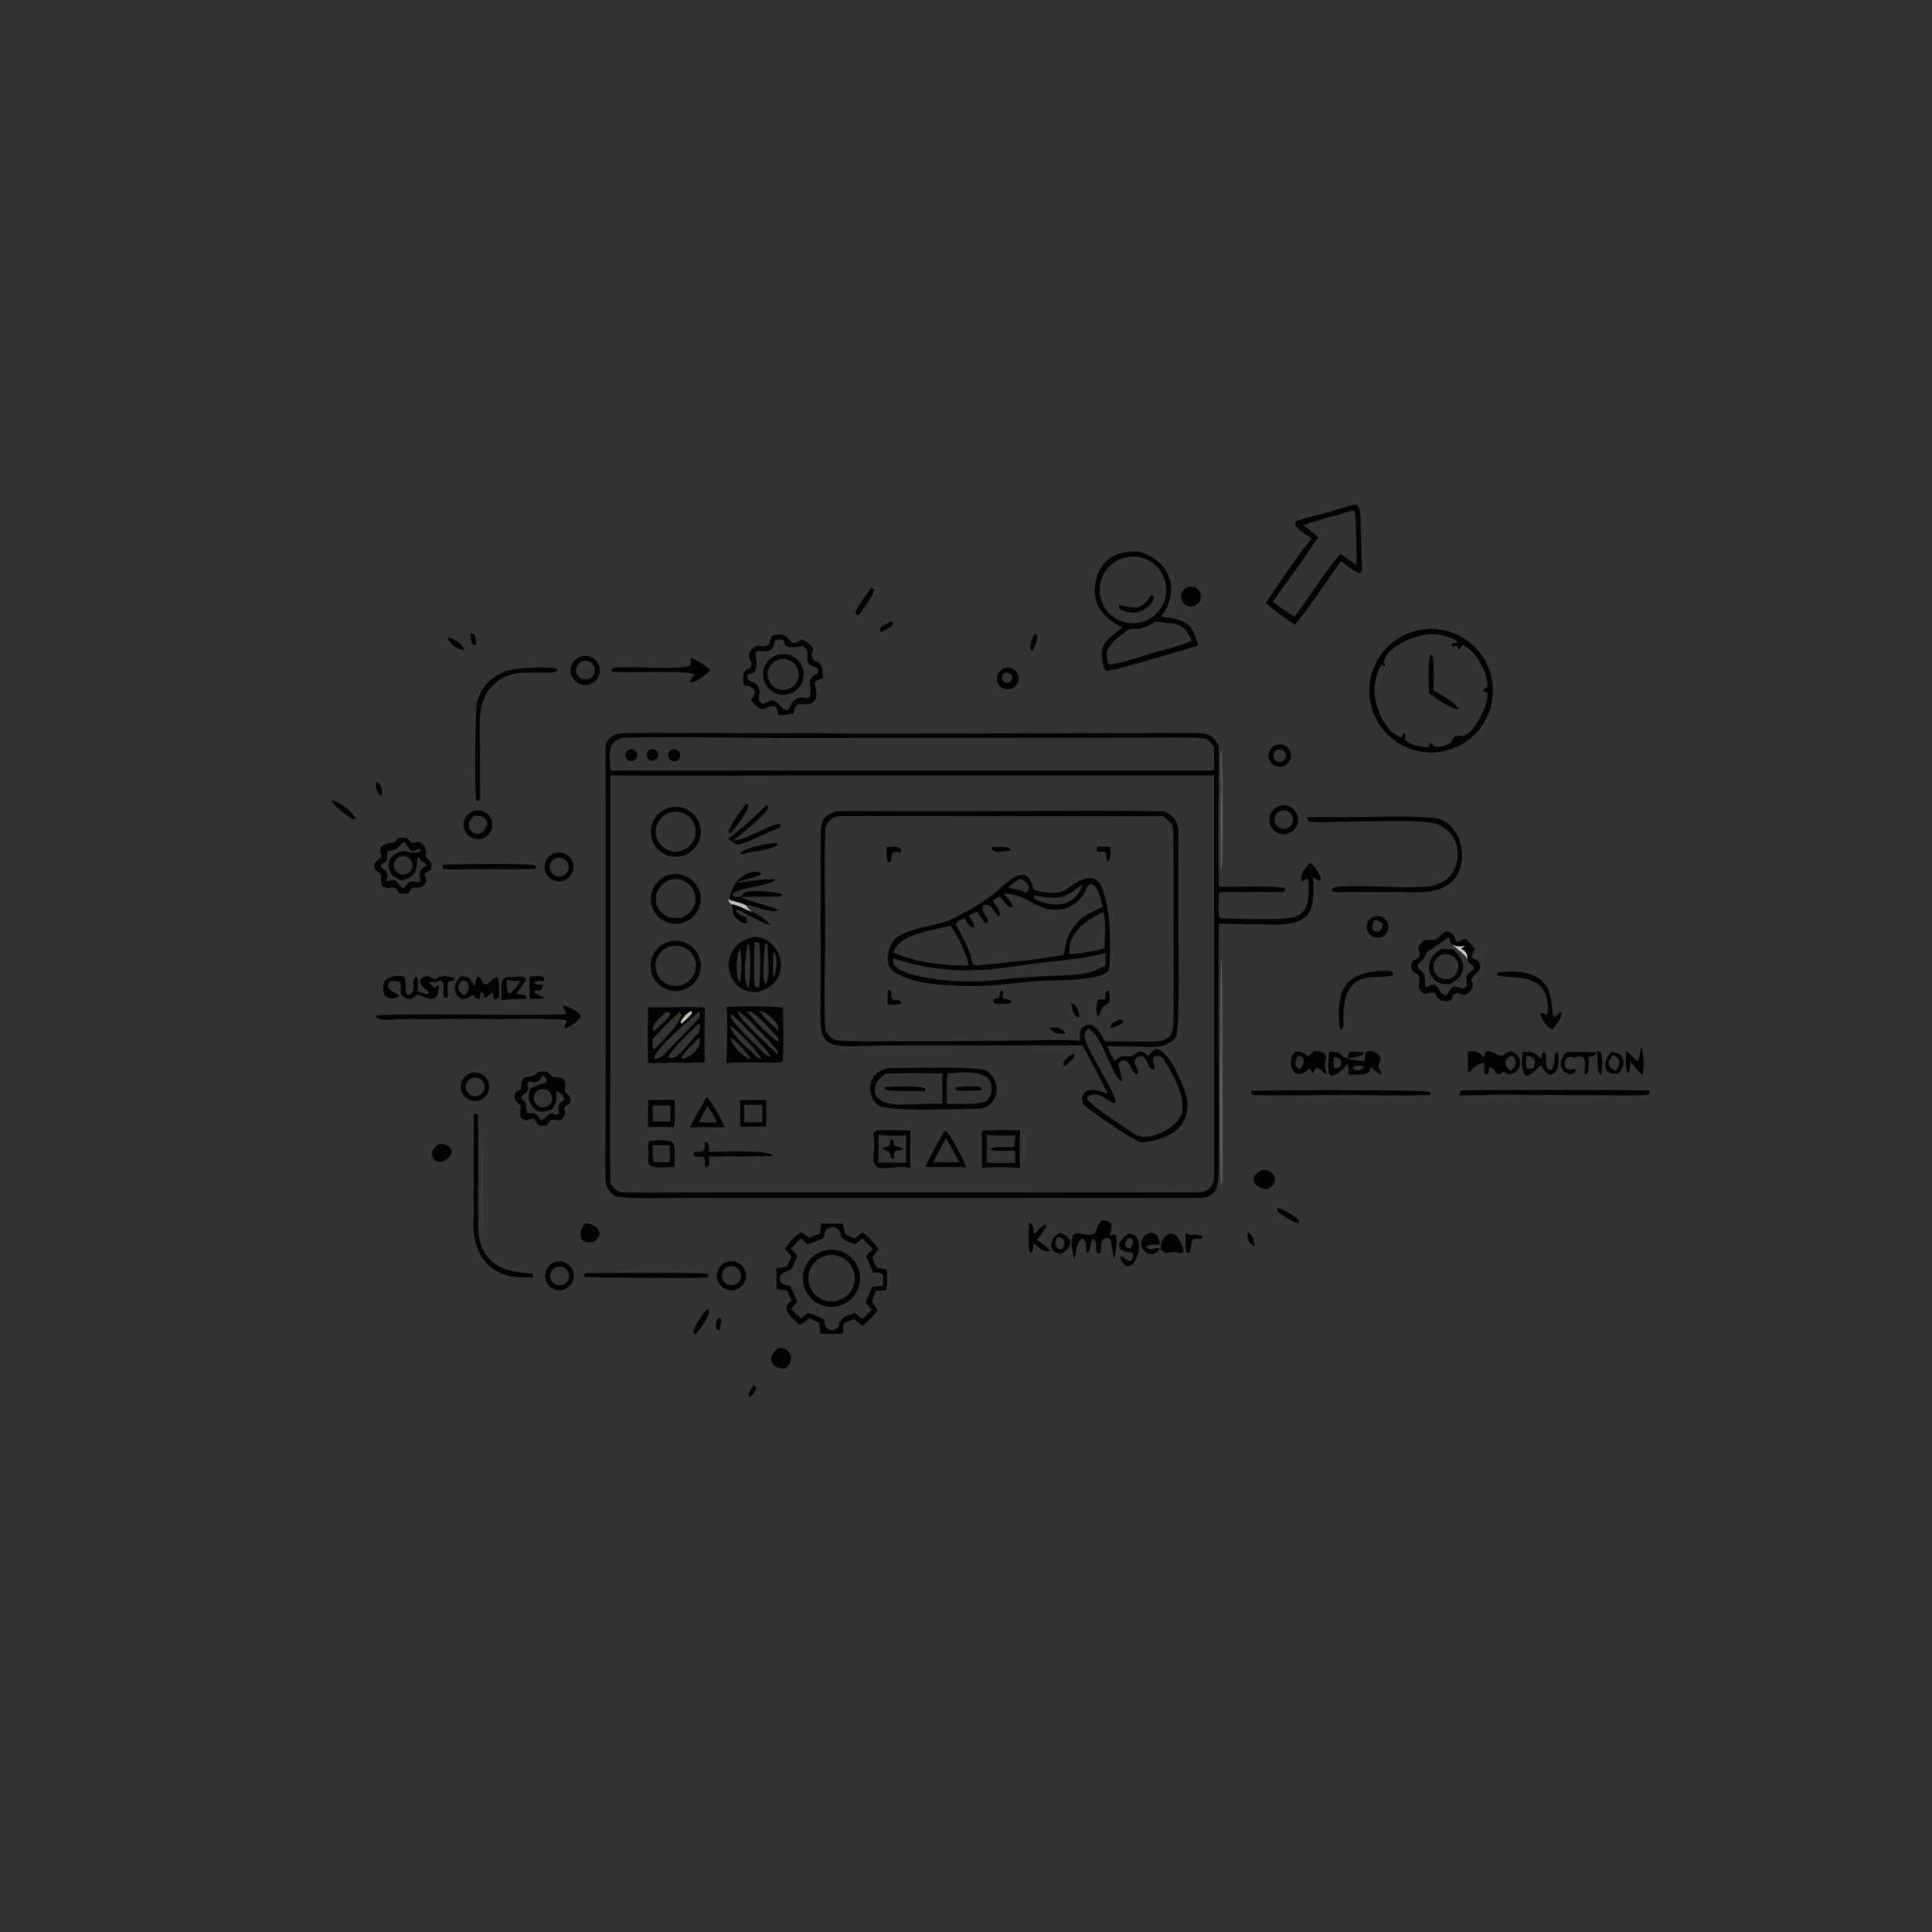 <svg version="1.1" xmlns="http://www.w3.org/2000/svg" style="display: block;" viewBox="0 0 2048 2048" width="1024" height="1024" preserveAspectRatio="none">
<rect x="0" y="0" width="2048" height="2048" fill="#333333" stroke="none"/>
<defs>
	<linearGradient id="Gradient1" gradientUnits="userSpaceOnUse" x1="1561.96" y1="1009.54" x2="1567.05" y2="1009.48">
		<stop class="stop0" offset="0" stop-opacity="0" stop-color="rgb(255,255,255)"/>
		<stop class="stop1" offset="1" stop-opacity="0.008" stop-color="rgb(188,187,189)"/>
	</linearGradient>
</defs>
<path transform="translate(0,0)" fill="rgb(3,3,3)" d="M 651.947 1268.14 C 643.822 1260.7 641.851 1258.07 641.767 1246.87 C 641.545 1217.3 641.909 1187.55 641.92 1157.99 L 641.972 973.623 L 641.966 852.615 C 641.916 832.908 641.644 812.923 641.849 793.456 C 641.975 781.423 652.028 777.399 662.123 777.175 C 685.251 776.663 710.269 776.965 733.245 777.032 L 876.341 777.184 L 878.101 777.295 C 906.116 778.06 935.726 777.624 963.879 777.652 L 1168.36 777.16 L 1235.54 777.034 C 1248.03 776.98 1260.58 776.624 1273.05 777.342 C 1283.03 777.917 1286.88 782.173 1291.76 790.329 C 1292.08 838.984 1290.52 892.004 1292.15 940.169 C 1303.22 940.163 1356.62 938.954 1362.06 941.464 L 1362.66 943.381 C 1361.79 944.798 1362.05 944.785 1360.81 945.717 C 1351.1 945.689 1329.87 944.897 1321.25 945.8 C 1314.92 945.521 1298.36 945.124 1292.48 946.219 C 1291.72 950.307 1291.88 951.439 1292.06 955.673 C 1291.79 961.141 1291.02 966.788 1292.53 971.92 C 1294.85 974.341 1293.38 973.447 1297.7 973.633 C 1314.2 973.805 1348.09 975.032 1363.49 973.456 L 1364.14 973.208 C 1374.13 973.268 1382.23 968.735 1385.42 959.157 C 1387.28 953.568 1388.25 936.049 1385.96 931.132 C 1383.38 932.319 1382.95 932.771 1380.66 934.381 L 1379.48 933.733 C 1378.09 925.47 1383.85 920.163 1388.96 914.298 C 1393.91 919.33 1398.71 925.262 1400.4 932.194 L 1399.43 933.554 C 1396.11 933.337 1394.65 931.53 1392.03 929.334 L 1392.04 931.957 C 1392.1 943.891 1394.16 962.562 1384.65 971.195 C 1371.26 983.355 1349.04 979.575 1332.11 979.855 C 1319.12 980.07 1305.02 979.568 1292.07 978.951 C 1291.05 1041.16 1291.75 1105.7 1291.8 1168.05 L 1291.85 1220.04 C 1291.86 1230.55 1292.06 1240.63 1291.18 1251.14 C 1290.19 1262.84 1284.44 1269.78 1272.08 1269.8 C 1221.85 1269.89 1171.59 1269.85 1121.35 1269.78 L 852.259 1269.84 L 727.927 1269.77 C 709.175 1269.83 668.007 1271.17 651.947 1268.14 z M 647.011 1254.34 C 650.274 1258.58 653.956 1263.71 659.74 1263.9 C 679.359 1264.54 700.522 1264.12 720.133 1264.11 L 853.574 1264.12 L 1127.02 1264.17 C 1174.49 1264.16 1221.96 1264.27 1269.42 1263.96 C 1274.7 1263.93 1277.97 1263.6 1281.86 1259.75 C 1284.08 1257.33 1286.64 1254.83 1286.77 1251.49 C 1287.37 1236.12 1287.15 1220.17 1287.14 1204.8 L 1287.06 1114.09 L 1287.01 821.935 L 864 821.953 C 792.245 821.959 718.552 822.906 647.031 821.895 L 647.04 1109.76 C 647.03 1156.86 646.071 1207.47 647.011 1254.34 z M 646.962 816.834 L 1273.75 816.856 L 1287.08 816.843 L 1286.98 792.038 C 1284.38 788.405 1280.9 783.099 1276.14 782.738 C 1256.65 781.258 1233.78 781.955 1214.17 782.013 L 1081.87 782.138 L 816.917 782.316 C 767.446 782.162 708.176 780.365 659.586 782.177 C 642.577 786.647 646.568 802.329 646.962 816.834 z"/>
<path transform="translate(0,0)" fill="rgb(3,3,3)" d="M 886.103 860.176 C 900.763 859.347 920.986 859.936 935.984 859.958 L 1024.45 860.013 C 1092.89 859.991 1166.49 858.537 1234.55 860.172 C 1239.86 862.954 1244.37 865.979 1246.88 871.621 C 1248.08 874.24 1248.78 877.057 1248.95 879.931 C 1249.52 889.533 1249.07 903.29 1249.07 913.152 L 1249.08 977.978 C 1249.08 998.235 1251.13 1086.38 1246.46 1099.67 C 1236.23 1110.52 1225.71 1110.06 1211.68 1109.69 C 1199.08 1109.35 1186.49 1109.09 1173.89 1109.03 C 1176.49 1115.9 1177.76 1118.3 1181.43 1124.68 C 1193.19 1114.6 1192.93 1124.3 1203.69 1117.02 C 1205.91 1115.53 1204.82 1115.72 1208.16 1114.34 C 1212.2 1114.93 1213.78 1116.69 1217.19 1119.23 C 1220.02 1116.01 1221.7 1113.32 1225.68 1112.05 C 1239.72 1112.74 1256.34 1153.71 1258.55 1166.29 C 1260.97 1196.91 1238.77 1207.65 1210.15 1211.12 C 1205.04 1211.73 1148.84 1173.09 1148.03 1170.13 C 1142.96 1151.67 1161.64 1153.45 1174.47 1159.74 C 1166.4 1143.31 1156.26 1124.1 1147.35 1108.06 L 937.634 1108.33 C 932.501 1108.3 923.927 1108.4 919.162 1108.62 C 869.128 1111.05 868.909 1106.56 869.587 1059.69 C 870.453 999.836 869.217 939.679 870.06 879.8 C 870.124 875.23 871.514 871.741 873.27 867.609 C 877.364 864.048 880.903 861.63 886.103 860.176 z M 875.157 875.789 C 873.283 914.146 875.137 961.435 874.772 1000.59 C 874.562 1023.06 873.232 1071.64 875.079 1092.54 C 878.949 1097.74 882.147 1102.48 888.886 1102.99 C 907.813 1104.44 928.265 1103.62 947.267 1103.64 C 990.69 1103.77 1034.11 1103.6 1077.53 1103.14 C 1096.67 1103.03 1127.06 1101.78 1144.73 1103.25 C 1144.51 1098.85 1144.16 1091.64 1147.88 1088.71 C 1159.2 1079.82 1167.96 1097.56 1171.25 1103.95 L 1209.65 1104.02 C 1221.59 1104.17 1241.96 1106.93 1243.38 1089.35 C 1244.23 1078.85 1244.12 1068.89 1244.1 1058.34 C 1243.99 1000.21 1244.31 942.059 1243.78 883.931 C 1243.75 880.63 1243.29 877.264 1242.62 874.041 C 1239.75 871.239 1236.22 867.561 1233.08 865.228 L 888.093 865.12 C 880.499 868.057 879.605 868.935 875.157 875.789 z M 1253.06 1178.84 C 1255.72 1158.98 1244.01 1140.79 1234.25 1123.97 C 1231.85 1119.84 1226.83 1117.26 1222.54 1120.9 C 1221.13 1127.22 1225.22 1130.11 1223.71 1134.16 C 1215.28 1133.27 1218.23 1124.45 1211.19 1119.64 C 1205.94 1119.29 1202.95 1121.37 1202.53 1126.71 C 1204.33 1130.82 1206.95 1134.1 1206.81 1137.55 L 1205.15 1139.11 C 1200.48 1137.78 1199.04 1128.9 1193.99 1124.58 C 1189.74 1123.56 1188.57 1123.95 1185.52 1127.56 C 1186.25 1133.59 1189.93 1142.74 1189.54 1146.32 C 1178.35 1142.26 1169.84 1098.77 1153.9 1090.43 C 1150.78 1093.76 1150.45 1093.1 1149.76 1097.44 C 1147.94 1108.76 1187.28 1163.37 1181.98 1169.6 C 1172.2 1167.29 1165.03 1155.33 1153.22 1162.25 L 1152.12 1164.05 C 1154.15 1171.28 1193.58 1195.68 1202.53 1202.02 C 1216.26 1211.75 1248.83 1196.12 1253.06 1178.84 z"/>
<path transform="translate(0,0)" fill="rgb(3,3,3)" d="M 1052.72 948.159 C 1065.79 937.18 1089.31 910.251 1095.5 943.098 C 1105.51 946.37 1121.73 949.037 1130.57 942.454 C 1165.01 916.789 1169.51 936.498 1175.23 970.358 C 1176.61 978.531 1177.85 1021.84 1174.98 1029.35 C 1163.05 1041.09 1112.04 1038.48 1094.94 1040.29 C 1071.2 1042.67 1048.08 1046.02 1024 1045.24 C 1001.23 1044.49 965.009 1043.39 946.084 1028.82 C 936.541 1021.48 941.837 1000.12 950.532 993.805 C 965.134 983.205 986.995 982.419 1003.86 976.465 C 1014.43 972.721 1040.08 957.726 1049.15 950.671 L 1052.72 948.159 z M 1128.23 1008.85 C 1130.4 993.936 1134.49 985.159 1145.15 974.654 C 1152.45 968.846 1160.36 965.475 1168.77 961.558 C 1167.3 954.294 1164.19 936.888 1155.39 937.018 C 1152.04 939.175 1150.47 944.133 1148.74 947.978 C 1138.86 961.756 1126.08 966.655 1109.27 963.336 C 1089.41 957.52 1086.09 947.719 1063.95 947.397 C 1068.04 951.561 1071.55 955.674 1074.16 960.913 C 1070.19 962.158 1070.43 961.756 1067.34 959.618 L 1059.71 950.402 L 1052.06 954.611 C 1055.1 958.902 1058.61 963.055 1060.01 968.001 C 1059.47 970.038 1059.65 970.107 1058.61 971.859 L 1052.48 963.854 C 1049.6 960.341 1049.51 959.893 1045.32 958.887 L 1042.88 959.327 C 1039.65 965.035 1043.44 968.607 1046.78 973.193 L 1047.69 976.528 L 1046.65 978.286 L 1044.12 978.72 L 1035.67 966.161 L 1026.93 970.656 C 1029.5 974.703 1032.29 977.996 1032.63 982.609 L 1031.51 983.702 C 1026.82 981.728 1025.01 977.559 1022.25 973.117 C 1019.1 974.664 1014.82 976.162 1013.34 979.04 C 1013.83 981.498 1013.72 981.382 1015.15 983.418 L 1019.19 990.892 C 1021.59 995.84 1024.78 1001.95 1026.68 1007 L 1029.44 1013.86 C 1029.98 1017.16 1029.98 1020.5 1032.21 1022.68 C 1035.17 1023.7 1037.17 1023.21 1040.29 1022.91 L 1044.74 1022.49 C 1055.7 1021.56 1119.52 1015.05 1127.5 1011.81 L 1128.23 1008.85 z M 946.912 1009.61 C 969.831 1019.28 983.184 1020.7 1008.06 1023.11 C 1014.7 1023.4 1020.19 1023.52 1026.82 1023.38 C 1025.53 1017.45 1025.12 1015 1022.55 1009.33 C 1017.98 997.629 1014.45 991.5 1007.53 980.989 C 987.141 987.309 955.292 988.585 946.912 1009.61 z M 1171.97 1023.36 L 1172.13 1010.11 C 1149.15 1017.32 1106.56 1019.23 1079.7 1023.81 C 1076.5 1024.17 1073.21 1024.47 1070.05 1025.06 C 1063.54 1025.89 1054.83 1026.76 1048.55 1027.94 C 1044.31 1027.67 1037.68 1028.13 1033.26 1028.3 C 1026.99 1028.98 1022.41 1028.64 1016.13 1028.36 L 1005.4 1027.88 C 980.919 1025.5 970.011 1023.09 946.78 1015.85 C 941.929 1034.33 995.355 1038.02 1007.37 1039.74 C 1021.44 1040.57 1044.46 1040.64 1058.07 1038.69 C 1075.88 1036.77 1093.75 1035.4 1111.64 1034.56 C 1134.4 1033.32 1151.68 1035.15 1171.97 1023.36 z M 1135.76 1011.5 C 1146.25 1010.59 1160.7 1008.51 1170.72 1005.12 C 1171.22 996.501 1172.73 975.037 1169.54 967.556 L 1168.81 966.975 C 1151.56 975.199 1131.81 989.053 1133.42 1011.01 L 1135.76 1011.5 z M 1080.77 931.831 C 1075.51 935.274 1073.29 936.723 1068.58 940.976 C 1073.95 942.05 1078.51 942.818 1083.71 944.619 L 1087.35 946.535 C 1093.92 943.165 1089.87 933.24 1080.77 931.831 z M 1146.57 937.937 C 1133.68 948.414 1126.67 953.004 1108.67 951.275 C 1104.02 950.829 1099.11 948.704 1095.42 949.924 C 1096.48 952.981 1095.71 951.531 1098.56 954.036 C 1116.43 961.316 1136.66 962.787 1147.08 939.874 C 1147.18 939.503 1147.28 939.132 1147.37 938.76 L 1146.57 937.937 z"/>
<path transform="translate(0,0)" fill="rgb(3,3,3)" d="M 1176.46 1062.28 C 1172.8 1065.47 1169.55 1064.53 1166.69 1072.59 C 1166.1 1074.25 1165.2 1075.9 1164.05 1077.29 L 1163.47 1076.97 C 1161.71 1072.21 1162.27 1065.64 1163.38 1060.75 C 1166.09 1058.49 1165.64 1059.31 1170.53 1059.7 L 1171.89 1058.49 C 1171.98 1053.21 1171.15 1052.64 1174 1049.84 L 1175.58 1050.4 L 1176.05 1053.74 L 1176.46 1062.28 z"/>
<path transform="translate(0,0)" fill="rgb(3,3,3)" d="M 940.053 897.986 C 946.141 897.964 950.174 896.192 954.766 899.483 L 955.244 903.882 C 950.348 903.37 949.577 902.489 945.678 904.133 C 944.738 908.213 945.497 911.674 943.234 915.015 L 940.693 912.863 C 939.353 908.247 939.912 902.905 940.053 897.986 z"/>
<path transform="translate(0,0)" fill="rgb(3,3,3)" d="M 1061.39 1049.36 C 1063.26 1050.86 1062.6 1050.18 1063.69 1052.53 C 1063.01 1055.55 1062.79 1055.54 1063.39 1058.51 C 1066.78 1059.12 1068.35 1059.27 1071.58 1060.66 L 1071.98 1062.53 C 1069.42 1064.62 1067.85 1063.86 1063.65 1064 C 1058.59 1064.04 1054.11 1065.57 1052.69 1060.41 L 1053.9 1058.66 C 1056.12 1058.46 1057.05 1058.37 1059.22 1057.89 C 1059.46 1053.31 1059.43 1053.53 1061.39 1049.36 z"/>
<path transform="translate(0,0)" fill="rgb(3,3,3)" d="M 1163.45 897.363 L 1176.74 897.687 C 1177.16 903.979 1178.31 908.679 1174.51 913.342 C 1172.41 910.405 1172.68 909.21 1172.53 905.596 L 1172.49 904.369 C 1170.12 901.414 1169.2 903.861 1163.21 902.442 C 1162.04 899.457 1162.26 901.077 1163.45 897.363 z"/>
<path transform="translate(0,0)" fill="rgb(3,3,3)" d="M 941.323 1049.3 C 944.63 1050.64 943.462 1049.55 945.127 1052.47 C 944.81 1056.53 944.02 1057.82 947.382 1060.27 C 952.864 1059.64 953.788 1058.96 955.806 1064.17 C 951.124 1065.12 945.826 1064.89 940.986 1064.91 C 940.595 1058.82 940.883 1055.29 941.323 1049.3 z"/>
<path transform="translate(0,0)" fill="rgb(3,3,3)" d="M 1050.74 898.194 C 1056.39 897.937 1066.63 896.549 1070.76 899.619 L 1070.72 901.837 C 1062.74 901.822 1053.41 906.537 1050.74 898.194 z"/>
<path transform="translate(0,0)" fill="rgb(3,3,3)" d="M 1112.7 1089.12 C 1120.59 1089.09 1125.66 1088.7 1129.46 1096.12 C 1121.9 1095.53 1116.07 1096.42 1112.7 1089.12 z"/>
<path transform="translate(0,0)" fill="rgb(3,3,3)" d="M 1186.65 1080.89 C 1189.22 1080.88 1188.24 1080.74 1190.68 1081.83 L 1190.5 1083.55 C 1186.94 1086.95 1184.9 1087.36 1180.28 1089.15 L 1178.4 1089.91 L 1177.07 1089.31 L 1177.19 1087.31 C 1180.5 1083.1 1181.49 1083.07 1186.65 1080.89 z"/>
<path transform="translate(0,0)" fill="rgb(3,3,3)" d="M 1135.29 1063.31 L 1138.9 1064.65 C 1143.02 1069.28 1143.28 1072.1 1144.22 1078.31 C 1143.18 1078.17 1141.79 1077.77 1140.74 1077.51 C 1137.05 1072.83 1136.29 1069.17 1135.29 1063.31 z"/>
<path transform="translate(0,0)" fill="rgb(3,3,3)" d="M 941.563 1132.2 C 958.638 1132.44 1035.52 1129.63 1045.38 1135.07 C 1050.72 1138.02 1054.35 1143.35 1055.81 1149.21 C 1057.4 1155.66 1055.9 1162.18 1052.17 1167.62 C 1048.98 1172.27 1044.33 1174.21 1039 1175.3 C 1019.33 1175.13 946.34 1178.84 932.19 1172.17 C 927.632 1170.02 924.585 1164.87 923.259 1160.2 C 921.541 1154.14 922.042 1148.3 925.173 1142.81 C 928.916 1136.26 934.566 1134.06 941.563 1132.2 z M 988.112 1170.05 L 998.989 1170.11 L 998.812 1137.89 C 979.769 1137.57 957.895 1137.24 938.944 1138.16 C 922.331 1148.7 922.954 1166.37 943.149 1169.87 C 955.651 1172.03 974.682 1169.84 988.112 1170.05 z M 1003.86 1170.13 C 1016.6 1170.17 1033.66 1171.41 1045.29 1167.43 C 1049.39 1162.92 1051.16 1160.35 1051.18 1154.09 C 1051.24 1132.52 1021.31 1136.99 1007.03 1137.6 L 1004.79 1137.98 C 1002.6 1143.36 1003.65 1163.18 1003.86 1170.13 z"/>
<path transform="translate(0,0)" fill="rgb(3,3,3)" d="M 937.72 1152.32 C 945.449 1151.89 976.089 1150.38 980.828 1154.07 L 980.648 1156.83 C 972.395 1156.1 941.707 1157.46 938.239 1155.31 L 937.72 1152.32 z"/>
<path transform="translate(0,0)" fill="rgb(3,3,3)" d="M 1012.8 1152.37 C 1019.12 1151.96 1035.12 1150.41 1040.19 1152.94 L 1041.04 1155.7 C 1035.51 1155.98 1017.84 1157.32 1013.29 1155.21 L 1012.8 1152.37 z"/>
<path transform="translate(0,0)" fill="rgb(3,3,3)" d="M 721.188 1067.56 C 726.567 1066.99 740.85 1067.85 746.994 1068.08 C 746.69 1087.43 746.649 1106.77 746.871 1126.12 C 736.989 1126.46 727.657 1126.86 717.751 1126.46 C 707.524 1126.82 697.291 1126.96 687.059 1126.89 C 686.364 1109.22 686.559 1085.56 687.016 1067.91 C 698.525 1067.65 709.578 1068.07 721.188 1067.56 z M 694.529 1122.58 C 696.311 1122.15 700.377 1121.2 701.934 1119.64 C 714.953 1106.56 728.169 1092.97 740.689 1079.43 C 741.722 1078.31 741.826 1076.23 741.901 1074.97 C 741.334 1073.84 741.301 1073.38 740.446 1072.65 C 730.794 1081.81 696.069 1109.99 693.604 1120.93 L 694.529 1122.58 z M 691.69 1101.42 C 691.768 1104.77 691.318 1110.09 692.754 1112.54 L 693.473 1112.29 C 698.746 1106.77 728.282 1079.21 720.657 1072.65 C 711.505 1080.42 700.287 1092.54 691.69 1101.42 z M 722.505 1122.56 C 731.926 1121.7 744.924 1109.63 741.636 1099.75 C 737.603 1103.75 722 1117.66 722.505 1122.56 z M 739.656 1096.17 C 741.929 1093.37 742.842 1089.52 741.751 1086.05 L 740.097 1085.79 L 736.695 1088.99 C 730.418 1095.03 710.278 1113.9 708.405 1120.73 C 718.097 1126.27 731.94 1101.82 739.656 1096.17 z M 695.62 1090.91 C 699.933 1086.96 708.73 1079.91 710.734 1074.89 L 710.123 1073.45 L 705.612 1072.72 C 700.557 1078.4 691.926 1084.95 691.887 1091.14 L 693.001 1092.74 C 694.748 1091.86 694.444 1092.28 695.62 1090.91 z"/>
<path transform="translate(0,0)" fill="rgb(197,190,178)" d="M 732.396 1071.74 L 733.338 1072.48 L 733.465 1073.98 C 730.072 1078.94 726.757 1081.34 722.211 1085.21 L 721.344 1083.63 C 724.212 1078.21 727.123 1074.84 732.396 1071.74 z"/>
<path transform="translate(0,0)" fill="rgb(3,3,3)" d="M 770.366 1067.33 C 782.759 1066.71 818.346 1066.3 829.942 1068.14 C 830.278 1081.12 830.726 1113.01 829.639 1125.07 L 828.082 1125.98 C 809.901 1127.46 787.476 1125 769.986 1127.02 C 770.614 1107.95 771.484 1086.4 770.366 1067.33 z M 824.32 1117.86 C 824.639 1114.92 824.946 1114.43 822.327 1111.54 C 815.448 1103.93 789.632 1074.33 782.01 1071.99 C 781.289 1078.28 817.723 1111 824.32 1117.86 z M 817.449 1120.31 C 813.531 1113.06 781.141 1078.98 774.653 1074.63 C 774.778 1075.81 774.949 1077.42 775.166 1079.47 C 785.384 1093.56 800.034 1106.71 812.681 1118.78 C 813.916 1119.96 816.501 1120.17 817.449 1120.31 z M 791.696 1071.82 C 796.827 1078.52 818.467 1102.22 825.594 1104.43 C 825.384 1103.32 825.111 1101.87 824.776 1100.1 C 816.943 1090.9 808.028 1081.67 798.751 1073.97 C 796.491 1072.09 794.042 1072.02 791.696 1071.82 z M 774.266 1087.62 C 775.423 1097.99 794.761 1112.29 802.221 1120.32 C 803.127 1121.3 805.883 1122.26 807.283 1122.65 C 803.091 1114.43 782.199 1092.12 774.266 1087.62 z M 795.822 1122.49 C 792.588 1116.03 780.487 1103.7 774.642 1099.82 C 775.386 1107.9 787.557 1121.19 795.822 1122.49 z M 825.249 1092.26 C 824.761 1085.04 823.163 1084.03 817.855 1078.95 C 813.595 1074.87 810.438 1071.93 804.33 1071.7 C 809.401 1077.14 819.511 1088.59 825.249 1092.26 z"/>
<path transform="translate(0,0)" fill="rgb(245,243,245)" fill-opacity="0.008" d="M 774.653 1074.63 C 781.141 1078.98 813.531 1113.06 817.449 1120.31 C 816.501 1120.17 813.916 1119.96 812.681 1118.78 C 800.034 1106.71 785.384 1093.56 775.166 1079.47 C 774.949 1077.42 774.778 1075.81 774.653 1074.63 z"/>
<path transform="translate(0,0)" fill="rgb(245,243,245)" fill-opacity="0.016" d="M 782.01 1071.99 C 789.632 1074.33 815.448 1103.93 822.327 1111.54 C 824.946 1114.43 824.639 1114.92 824.32 1117.86 C 817.723 1111 781.289 1078.28 782.01 1071.99 z"/>
<path transform="translate(0,0)" fill="rgb(245,243,245)" fill-opacity="0.008" d="M 804.33 1071.7 C 810.438 1071.93 813.595 1074.87 817.855 1078.95 C 823.163 1084.03 824.761 1085.04 825.249 1092.26 C 819.511 1088.59 809.401 1077.14 804.33 1071.7 z"/>
<path transform="translate(0,0)" fill="rgb(3,3,3)" d="M 799.166 993.067 C 830.134 993.066 842.981 1043.18 801.229 1051.86 C 787.764 1051.57 777.601 1044.47 773.63 1031.4 C 771.3 1023.88 772.214 1015.73 776.15 1008.92 C 781.771 999.084 788.98 995.7 799.166 993.067 z M 804.695 1046.74 C 806.22 1033.32 806.471 1013.16 804.873 999.817 C 802.558 998.722 802.544 998.74 800.016 998.28 C 799.637 1005.51 798.447 1041.14 800.546 1045.91 L 804.695 1046.74 z M 793.53 1046.7 C 795.787 1038.16 795.953 1010.61 794.115 1002.14 L 792.727 1000.6 C 790.67 1008.82 786.372 1041.28 793.53 1046.7 z M 811.512 1043.39 C 816.77 1036.28 813.669 1012.26 813.913 1003 C 813.96 1001.19 812.388 1000.28 811.089 999.471 C 810.613 1010.51 806.682 1034.79 811.512 1043.39 z M 784.388 1041.32 C 786.048 1034.61 787.232 1011.47 783.807 1005.41 C 781.09 1013.36 778.66 1034.27 784.388 1041.32 z M 820.134 1036.41 C 823.192 1030.57 825.234 1013.15 819.712 1008.65 C 819.638 1013.6 818.904 1033.05 820.134 1036.41 z"/>
<path transform="translate(0,0)" fill="rgb(245,243,245)" fill-opacity="0.008" d="M 819.712 1008.65 C 825.234 1013.15 823.192 1030.57 820.134 1036.41 C 818.904 1033.05 819.638 1013.6 819.712 1008.65 z"/>
<path transform="translate(0,0)" fill="rgb(3,3,3)" d="M 710.904 997.703 C 720.372 995.753 730.153 999.082 736.465 1006.4 C 742.777 1013.72 744.631 1023.89 741.31 1032.97 C 737.988 1042.04 730.013 1048.61 720.466 1050.13 C 706.162 1052.4 692.659 1042.84 690.06 1028.59 C 687.461 1014.34 696.717 1000.62 710.904 997.703 z M 720.495 1044.71 C 731.799 1042.44 739.263 1031.61 737.363 1020.24 C 735.463 1008.87 724.884 1001.05 713.456 1002.58 C 705.724 1003.61 699.171 1008.78 696.358 1016.05 C 693.545 1023.33 694.92 1031.56 699.945 1037.52 C 704.97 1043.49 712.847 1046.24 720.495 1044.71 z"/>
<path transform="translate(0,0)" fill="rgb(3,3,3)" d="M 725.927 906.461 C 712.48 911.646 697.355 905.121 691.899 891.78 C 686.444 878.44 692.662 863.187 705.889 857.463 C 719.117 851.739 734.493 857.648 740.483 870.757 C 746.473 883.865 740.876 899.358 727.891 905.611 C 727.248 905.921 726.593 906.204 725.927 906.461 z M 717.94 902.621 C 724.446 902.096 730.343 898.592 733.913 893.128 C 737.483 887.665 738.324 880.857 736.192 874.688 C 733.034 865.553 724.074 859.731 714.443 860.556 C 702.851 861.549 694.249 871.737 695.213 883.332 C 696.177 894.927 706.343 903.555 717.94 902.621 z"/>
<path transform="translate(0,0)" fill="rgb(3,3,3)" d="M 710.254 978.607 C 698.242 975.774 689.788 965.007 689.884 952.666 C 689.981 940.324 698.602 929.691 710.658 927.046 C 722.713 924.401 734.994 930.448 740.249 941.615 C 745.503 952.783 742.333 966.1 732.61 973.702 C 726.289 978.645 718.064 980.449 710.254 978.607 z M 722.878 972.843 C 727.231 970.374 731.44 967.708 734.128 963.418 C 737.048 958.839 737.965 953.263 736.664 947.99 C 733.908 936.809 721.464 928.886 710.169 932.684 C 702.469 935.274 699.509 940.134 695.876 946.991 C 695.148 954.474 694.5 959.057 699.628 965.226 C 700.685 966.476 701.775 967.699 702.896 968.893 C 709.924 974.145 714.224 973.123 722.878 972.843 z"/>
<path transform="translate(0,0)" fill="rgb(3,3,3)" d="M 1041.07 1198.36 C 1052.87 1197.74 1069.76 1197.65 1081.46 1198.31 C 1080.71 1207.62 1080.64 1228.74 1081.42 1237.99 C 1067.73 1237.39 1054.7 1236.61 1041.03 1237.96 L 1041.07 1198.36 z M 1045.86 1232.39 C 1055.92 1233.13 1066.15 1232.81 1076.25 1232.69 L 1075.85 1219.69 C 1070.7 1219.8 1065.33 1220 1060.2 1219.97 C 1057.22 1219.93 1053.48 1220.14 1050.76 1219.2 L 1052.06 1219.26 C 1050.51 1218.42 1050.49 1218.11 1048.93 1217.99 C 1055.85 1214.91 1067.43 1215.63 1074.9 1215.86 C 1075.47 1211.76 1076.16 1207.72 1076.23 1203.58 C 1067.96 1203.7 1053.55 1204.38 1045.91 1202.91 C 1046.24 1213.27 1046.13 1222.07 1045.86 1232.39 z"/>
<path transform="translate(0,0)" fill="rgb(3,3,3)" d="M 925.704 1201.24 C 928.27 1198.33 928.707 1198.26 933.557 1198.01 C 943.944 1197.47 954.727 1197.98 965.141 1198.36 C 965.201 1209.86 964.531 1227.48 965.19 1238.24 C 944.167 1232.68 920.997 1250.41 926.517 1218.97 C 927.146 1215.4 926.38 1204.88 925.704 1201.24 z M 931.153 1232.46 C 940.616 1232.85 951.884 1231.96 960.453 1232.93 L 960.544 1203.62 C 949.16 1204.24 942.844 1204.17 931.465 1202.92 C 931.141 1212.76 931.037 1222.61 931.153 1232.46 z"/>
<path transform="translate(0,0)" fill="rgb(3,3,3)" d="M 944.421 1207.34 C 946.46 1208.23 945.721 1207.79 947.279 1209.54 C 947.716 1219.44 952.191 1212.57 956.771 1217.92 L 955.549 1219.13 C 951.771 1219.66 950.609 1219.26 947.878 1221.35 L 947.532 1228.53 C 945.55 1228.41 946.504 1228.56 944.589 1227.35 C 943.149 1218.92 942.333 1221.89 935.27 1217.44 C 936.423 1215.85 938.331 1216.11 940.985 1215.66 C 944.072 1212.96 943.273 1212.37 944.421 1207.34 z"/>
<path transform="translate(0,0)" fill="rgb(3,3,3)" d="M 1001.92 1198.44 C 1007.03 1200.78 1022.26 1230.95 1024.31 1237.31 C 1017.45 1237.16 1010.6 1237.07 1003.75 1237.05 L 981.116 1236.96 C 983.901 1229.61 997.274 1204.6 1001.92 1198.44 z M 989.054 1231.92 L 1005.69 1232.23 L 1016.99 1232 C 1014.73 1227.85 1004.98 1209.44 1002.51 1206.75 C 998.098 1215.83 993.31 1223.42 989.054 1231.92 z"/>
<path transform="translate(0,0)" fill="rgb(3,3,3)" d="M 772.76 952.371 C 774.28 949.248 774.228 948.82 775.171 945.685 C 779.066 932.742 791.348 921.874 805.349 924.452 L 806.546 925.716 L 806.354 927.468 C 799.438 930.795 790.411 931.609 781.759 935.38 L 780.768 935.825 C 788.441 935.461 817.365 930.015 822.015 932.77 L 820.6 931.817 L 821.247 933.688 C 809.831 939.895 780.006 941.284 776.165 948.519 L 776.842 950.056 C 780.74 951.15 781.269 950.88 785.408 950.318 C 788.773 947.985 786.274 947.307 788.726 946.168 C 795.059 943.227 824.45 944.576 828.988 948.278 L 828.279 950.048 C 824.035 951.36 795.508 949.753 785.845 951.108 L 787.146 951.753 C 796.868 956.484 822.141 961.438 825.019 965.135 C 816.169 968.443 797.988 959.046 790.869 959.712 C 785.387 956.868 779.89 955.812 773.9 954.331 L 772.76 952.371 z"/>
<path transform="translate(0,0)" fill="rgb(3,3,3)" d="M 704.077 1165.58 L 715.114 1166.15 C 715.152 1171.39 716.021 1191.47 713.898 1195.01 C 709.192 1194.32 692.642 1194.66 687.06 1194.65 C 686.83 1185.04 686.862 1175.42 687.155 1165.81 C 693.161 1166.15 696.861 1166.12 702.804 1165.88 L 704.077 1165.58 z M 693.143 1188.91 L 710.32 1189.03 C 710.488 1184.79 711.165 1175.84 710.344 1172.1 L 709.964 1171.79 C 704.054 1171.83 697.863 1171.98 691.978 1171.78 C 691.913 1175.6 691.353 1185.3 692.453 1188.39 L 693.143 1188.91 z"/>
<path transform="translate(0,0)" fill="rgb(3,3,3)" d="M 784.707 1166.12 C 793.891 1165.94 803.077 1165.93 812.261 1166.11 C 812.562 1174.73 812.153 1185.34 812.052 1194.1 L 784.736 1194.32 C 784.414 1185.43 784.687 1175.12 784.707 1166.12 z M 808.028 1189.8 L 808.039 1171.09 C 801.759 1171.24 795.222 1171.6 788.994 1171.06 L 788.978 1189.6 C 795.114 1189.6 801.961 1189.46 808.028 1189.8 z"/>
<path transform="translate(0,0)" fill="rgb(3,3,3)" d="M 688.115 1209.36 C 695.009 1209.07 708.351 1207.38 713.258 1211.14 C 716.393 1216.68 714.851 1229.7 714.961 1237.07 C 706.339 1237.07 694.127 1239.14 688.292 1235.14 C 686.4 1231.24 687.235 1230.6 687.479 1225.58 C 687.718 1219.23 686.22 1216.18 688.115 1209.36 z M 692.996 1232 C 698.026 1232.02 703.463 1232.14 708.457 1232.05 L 709.458 1231.63 C 710.624 1228.39 710.15 1217.86 710.111 1213.92 L 691.899 1213.96 C 691.884 1219.91 691.546 1226.28 692.996 1232 z"/>
<path transform="translate(0,0)" fill="rgb(3,3,3)" d="M 749.076 1162.77 C 754.639 1167.59 765.219 1187.75 768.272 1194.88 L 748.75 1195.02 C 742.999 1195.09 736.803 1194.88 731.014 1194.8 C 737.172 1184.2 743.193 1173.53 749.076 1162.77 z M 752.854 1189.99 C 755.841 1189.94 758.124 1190.5 760.057 1189.08 C 758.211 1185.75 752.194 1174.91 749.721 1172.61 C 746.94 1177.86 743.392 1184.18 740.948 1189.46 L 752.854 1189.99 z"/>
<path transform="translate(0,0)" fill="rgb(3,3,3)" d="M 812.719 853.453 L 814.167 854.116 L 814.644 855.878 C 810.549 865.005 785.631 884.153 777.091 891.351 C 782.044 890.278 785.31 889.45 790.034 887.975 C 797.86 885.531 820.269 872.706 826.852 873.501 L 827.744 874.977 L 826.585 877.449 C 810.406 883.293 800.321 890.446 781.614 895.72 L 771.853 889.187 C 789.123 876.014 797.355 867.816 812.719 853.453 z"/>
<path transform="translate(0,0)" fill="rgb(3,3,3)" d="M 747.209 1210.16 L 750.011 1211.17 C 752.074 1214.25 751.606 1217.19 751.659 1221.02 C 762.593 1221.07 815.774 1218.39 819.618 1225 L 819.213 1223.27 L 818.777 1225.26 C 815.848 1225.85 801.165 1225.78 797.25 1225.81 L 751.664 1225.91 C 751.488 1230.59 752.524 1233.7 750.315 1237.06 L 748.369 1237.43 C 745.385 1234.6 748.761 1228.93 745.518 1225.96 C 741.891 1226.19 738.962 1226.82 735.736 1225.35 L 734.957 1223.03 C 736.987 1217.97 738.594 1223.73 745.34 1219.8 C 747.517 1217.21 747.077 1215.19 747.178 1211.65 L 747.209 1210.16 z"/>
<path transform="translate(0,0)" fill="rgb(3,3,3)" d="M 775.727 958.799 C 779.809 958.064 790.961 964.585 796.971 966.399 C 804.642 969.784 811.619 974.396 816.773 981.09 C 807.789 977.661 800.604 974.018 792.03 969.763 C 788.171 967.404 785.231 965.005 780.845 964.66 L 779.958 965.666 C 781.873 968.451 787.204 971.318 790.456 971.829 C 791.761 974.667 791.987 974.595 791.891 977.643 L 790.617 978.838 C 786.545 978.64 783.679 976.087 780.569 973.739 C 775.556 969.955 777.484 965.101 775.727 958.799 z"/>
<path transform="translate(0,0)" fill="rgb(3,3,3)" d="M 786.309 905.737 C 785.11 905.469 785.802 905.771 784.659 904.185 C 788.058 898.9 820.664 891.872 824.457 894.264 L 823.993 895.982 C 818.302 900.553 799.588 902.475 790.74 904.5 L 786.309 905.737 z"/>
<path transform="translate(0,0)" fill="rgb(3,3,3)" d="M 791.188 851.646 C 793.077 853.116 792.313 852.188 793.395 854.497 C 791.892 861.039 779.186 878.654 774.187 883.549 C 772.592 882.809 773.287 883.402 772.341 881.521 C 773.468 874.595 786.425 857.856 791.188 851.646 z"/>
<path transform="translate(0,0)" fill="rgb(197,190,178)" fill-opacity="0.988" d="M 772.76 952.371 L 773.9 954.331 C 779.89 955.812 785.387 956.868 790.869 959.712 C 793.114 963.312 793.658 963.59 796.971 966.399 C 790.961 964.585 779.809 958.064 775.727 958.799 C 772.813 956.901 771.942 955.599 772.76 952.371 z"/>
<path transform="translate(0,0)" fill="rgb(3,3,3)" d="M 1137.61 1116.75 L 1138.97 1118.13 L 1138.81 1120.37 C 1136.35 1124.43 1132.38 1127.24 1128.67 1130.35 C 1126.82 1128 1127.35 1129.35 1127.48 1125.99 C 1129.86 1121.82 1133.65 1119.67 1137.61 1116.75 z"/>
<path transform="translate(0,0)" fill="rgb(117,123,130)" fill-opacity="0.106" d="M 1085.2 1228.83 C 1085.08 1223.69 1083.9 1204.28 1086.12 1201.3 C 1087.59 1206.24 1088.01 1224.57 1085.2 1228.83 z"/>
<path transform="translate(0,0)" fill="rgb(245,243,245)" fill-opacity="0.027" d="M 790.456 971.829 C 787.204 971.318 781.873 968.451 779.958 965.666 L 780.845 964.66 C 785.231 965.005 788.171 967.404 792.03 969.763 L 790.456 971.829 z"/>
<path transform="translate(0,0)" fill="rgb(3,3,3)" d="M 714.243 794.166 C 717.702 793.946 720.714 796.503 721.058 799.952 C 721.402 803.4 718.955 806.503 715.521 806.971 C 713.187 807.289 710.866 806.307 709.468 804.411 C 708.071 802.515 707.821 800.007 708.816 797.872 C 709.811 795.737 711.892 794.315 714.243 794.166 z"/>
<path transform="translate(0,0)" fill="rgb(3,3,3)" d="M 667.805 794.427 C 671.148 793.698 674.454 795.797 675.217 799.131 C 675.981 802.466 673.917 805.794 670.59 806.592 C 668.407 807.116 666.111 806.426 664.577 804.787 C 663.044 803.148 662.509 800.811 663.176 798.667 C 663.844 796.524 665.612 794.905 667.805 794.427 z"/>
<path transform="translate(0,0)" fill="rgb(3,3,3)" d="M 689.993 794.258 C 693.221 793.396 696.551 795.252 697.517 798.45 C 698.482 801.649 696.736 805.037 693.571 806.106 C 691.429 806.829 689.064 806.329 687.4 804.799 C 685.736 803.27 685.037 800.956 685.577 798.761 C 686.117 796.567 687.809 794.84 689.993 794.258 z"/>
<path transform="translate(0,0)" fill="rgb(3,3,3)" d="M 1507.48 667.4 C 1543.08 662.158 1576.24 686.624 1581.74 722.188 C 1587.23 757.752 1563 791.087 1527.48 796.836 C 1491.59 802.643 1457.85 778.114 1452.3 742.191 C 1446.74 706.267 1471.51 672.696 1507.48 667.4 z M 1529.64 790.899 C 1541.19 787.078 1536.53 788.392 1541.83 780.481 C 1548.98 778.128 1549.58 782.959 1557.05 776.776 C 1565.79 769.532 1579 745.193 1576.42 733.915 C 1573.92 733.604 1575.09 733.843 1572.91 733.227 L 1572.65 730.981 C 1574.58 729.212 1573.94 729.728 1576.34 728.549 C 1578.68 715.123 1563.64 688.541 1550.9 683.945 C 1546.03 685.959 1548.9 689.308 1546.02 688.416 C 1544.7 684.811 1545.85 685.716 1543.31 684.486 L 1539.95 685.734 L 1538.88 683.044 C 1540.43 681.097 1542.13 681.572 1545.48 681.092 C 1543.65 676.754 1527.72 672.714 1522.77 672.389 C 1519.65 672.183 1516.93 673.093 1513.65 672.408 C 1498.57 674.238 1469.55 685.125 1466.85 702.16 L 1468.32 703.952 L 1467.81 706.792 L 1465.01 704.529 C 1460.48 708.662 1457.6 721.886 1457.07 727.963 C 1455.59 745.128 1466.95 775.756 1484.77 781.306 L 1486.15 780.97 L 1487.25 777.66 L 1488.97 777.808 C 1491.07 780.759 1488.91 782.227 1489.43 783.388 C 1492.16 789.487 1509.51 792.439 1514.46 792.04 C 1515.51 789.403 1515.29 790.427 1515.21 787.568 C 1521.97 789.261 1515.91 793.683 1529.64 790.899 z"/>
<path transform="translate(0,0)" fill="rgb(3,3,3)" d="M 1516.18 693.735 L 1518.31 694.93 C 1520.5 699.243 1519.59 724.822 1519.8 732.029 C 1526.52 735.973 1543.73 744.75 1546.37 751.664 C 1539.09 752.733 1521.4 739.52 1514.77 734.992 C 1514.5 726.588 1513.06 700.191 1516.18 693.735 z"/>
<path transform="translate(0,0)" fill="rgb(3,3,3)" d="M 870.539 1297.09 L 893.591 1297.1 C 895.536 1308.91 894.693 1308.57 905.887 1312.73 L 914.411 1306.33 C 922.661 1312.63 925.116 1315.7 931.4 1324.07 L 924.689 1332.99 C 926.125 1336.54 927.554 1340.21 929.056 1343.72 L 939.971 1345.67 C 940.494 1353.67 940.91 1359.39 939.773 1367.41 L 928.21 1368.64 L 924.262 1380.01 L 930.468 1388.49 C 926.04 1394.99 920.243 1400.51 914.261 1405.6 C 911.364 1403.23 908.366 1400.92 905.761 1398.25 L 894.199 1402.8 C 894.077 1406.32 893.691 1409.87 894.385 1413.24 C 888.866 1414.56 875.885 1413.88 869.585 1413.7 C 869.269 1409.93 869.002 1406.03 868.523 1402.29 L 858.408 1397.6 C 854.925 1399.92 851.298 1402.42 847.746 1404.59 C 843.342 1400.48 833.57 1393.09 833.655 1386.62 C 833.702 1383.13 836.828 1380.83 839.133 1378.28 L 834.329 1367.99 C 830.851 1367.49 826.657 1367.01 823.27 1366.38 C 823.043 1359.09 822.918 1351.8 822.895 1344.5 L 834.178 1342.69 L 839.127 1332.1 C 836.772 1329.31 834.664 1326.86 832.17 1324.19 C 837.119 1316.03 841.006 1311.64 849.082 1306.15 L 857.945 1312.1 L 868.873 1307.83 L 870.539 1297.09 z M 838.358 1323.34 C 840.581 1325.83 842.888 1328.51 845.153 1330.94 C 843.127 1335.94 840.93 1342.84 837.417 1346.58 C 833.343 1348.03 828.54 1348.37 827.086 1352.9 C 824.564 1360.75 832.943 1362.49 837.552 1363.2 C 839.887 1368.09 843.47 1375.11 845.36 1379.95 C 843.257 1382.29 840.327 1385.35 838.434 1387.76 C 842.188 1391.3 845.311 1394.19 849.344 1397.49 L 856.364 1391.5 C 863.015 1393.84 867.27 1395.29 873.57 1398.48 C 874.292 1404.16 875.11 1410.2 882.724 1410.09 C 886.131 1408.8 886.204 1408.97 888.843 1406.24 C 891.398 1395.1 895.626 1395.77 906.013 1391.83 L 914.172 1398.37 L 924.238 1388.24 C 922.221 1385.94 919.382 1382.9 917.563 1380.55 C 919.973 1375.13 922.459 1369.85 924.388 1364.24 C 928.379 1363.76 932.076 1363.4 936.008 1362.52 C 936.21 1358.45 937.101 1353.61 934.982 1350.43 C 931.861 1348.67 929.056 1349.07 925.395 1349.04 C 922.907 1342.64 920.832 1337.79 917.879 1331.6 L 925.355 1323.88 C 921.348 1320.08 917.93 1316.84 914.205 1312.71 C 911.754 1314.9 909.26 1317.03 906.727 1319.12 L 900.942 1317.09 C 897.327 1315.39 891.905 1313.77 891.334 1309.56 C 890.202 1301.22 883.202 1298.65 876.275 1303.28 C 873.827 1304.92 874.078 1308.36 873.701 1311.1 L 871.918 1313.11 L 855.95 1319.29 L 848.977 1312.41 L 838.358 1323.34 z M 896.878 1329.15 C 908.079 1335.86 913.698 1349.01 910.806 1361.75 C 907.913 1374.49 897.165 1383.92 884.162 1385.14 C 871.158 1386.36 858.845 1379.08 853.639 1367.1 C 848.432 1355.12 851.512 1341.16 861.272 1332.48 C 871.138 1323.71 885.555 1322.36 896.878 1329.15 z M 874.065 1331.46 C 861.153 1335.54 853.945 1349.27 857.915 1362.22 C 861.886 1375.16 875.55 1382.49 888.533 1378.64 C 901.677 1374.73 909.117 1360.86 905.097 1347.75 C 901.077 1334.64 887.14 1327.32 874.065 1331.46 z"/>
<path transform="translate(0,0)" fill="rgb(3,3,3)" d="M 861.272 1332.48 C 871.138 1323.71 885.555 1322.36 896.878 1329.15 C 908.079 1335.86 913.698 1349.01 910.806 1361.75 C 907.913 1374.49 897.165 1383.92 884.162 1385.14 C 871.158 1386.36 858.845 1379.08 853.639 1367.1 C 848.432 1355.12 851.512 1341.16 861.272 1332.48 z M 888.533 1378.64 C 901.677 1374.73 909.117 1360.86 905.097 1347.75 C 901.077 1334.64 887.14 1327.32 874.065 1331.46 C 861.153 1335.54 853.945 1349.27 857.915 1362.22 C 861.886 1375.16 875.55 1382.49 888.533 1378.64 z"/>
<path transform="translate(0,0)" fill="rgb(3,3,3)" d="M 1163.36 609.058 C 1171.58 588.93 1187.45 583.768 1207.69 584.699 C 1240.6 594.282 1251.68 626.31 1230.77 653.709 C 1255.13 656.889 1263.76 658.667 1270.11 684.338 C 1258.15 687.761 1177.49 712.393 1172.2 711.14 C 1168.89 707.856 1168.01 697.975 1167.89 693.222 C 1167.55 678.952 1181.18 673.196 1189.43 665.009 C 1165.63 653.146 1154.84 636.09 1163.36 609.058 z M 1207.17 666.857 C 1202.69 666.699 1199.3 665.806 1195.9 667.732 C 1186.14 674.823 1178.75 679.244 1173.18 690.105 C 1173.48 695.476 1173.29 698.995 1175.37 703.964 C 1180.37 706.443 1224.81 690.646 1235.56 688.384 C 1242.19 687.058 1257.02 681.77 1263.1 679.436 C 1261.51 675.107 1260.76 673.949 1258.35 669.929 C 1251.16 658.905 1237.72 661.062 1226.56 659.032 L 1225.63 658.854 C 1218.95 662.741 1214.68 665.089 1207.17 666.857 z M 1202.51 660.636 C 1222.15 659.791 1237.32 643.095 1236.3 623.469 C 1235.27 603.842 1218.43 588.822 1198.82 590.032 C 1179.46 591.226 1164.67 607.795 1165.69 627.165 C 1166.7 646.534 1183.13 661.47 1202.51 660.636 z"/>
<path transform="translate(0,0)" fill="rgb(3,3,3)" d="M 1220.45 630.467 C 1222.44 631.04 1221.5 630.501 1223.09 632.364 C 1223.42 639.055 1216.7 644.2 1211.23 646.834 C 1202.65 650.96 1197.42 649.85 1188.81 646.677 C 1186.58 644.931 1186.77 644.785 1185.59 642.13 L 1186.41 641.17 C 1204.6 645.417 1210.16 646.726 1220.45 630.467 z"/>
<path transform="translate(0,0)" fill="rgb(3,3,3)" d="M 1433.92 535.324 L 1438.59 535.066 C 1443.78 540.082 1441.82 553.685 1442.41 561.111 C 1442.86 571.588 1442.73 586.296 1443.56 596.186 L 1443.85 603.948 C 1443.48 605.249 1443.05 605.936 1442.46 607.161 C 1437.48 607.941 1426.01 598.056 1421.63 594.749 C 1407.33 614.578 1387.8 644.616 1372.68 662.321 C 1363.6 656.546 1349.84 646.233 1341.9 639.21 C 1350.47 625.109 1380.21 582.946 1390.48 570.487 C 1385.53 567.256 1371.17 559.954 1373.06 553.21 C 1377.63 549.867 1398.12 546.093 1405.67 543.452 L 1406.47 543.162 L 1408.27 543.033 C 1413.36 540.929 1427.97 537.108 1433.92 535.324 z M 1349.37 638.058 C 1357.71 643.974 1363.21 648.78 1372.35 653.684 C 1385.43 636.545 1407.19 601.747 1420.99 587.169 C 1425.96 591.018 1432.73 595.429 1438.02 599.04 C 1438.23 585.428 1437.52 555.199 1436.4 542.297 C 1434.25 540.844 1433.63 541.626 1430.18 542.127 C 1423.61 544.131 1414.2 547.292 1407.72 548.494 C 1399.84 550.84 1389.05 553.9 1381.5 556.834 C 1385.55 559.855 1389.24 562.456 1392.94 565.917 C 1395.3 567.644 1395.6 567.545 1397.3 569.751 C 1391.38 577.884 1385.46 587.319 1379.49 595.795 C 1369.75 609.614 1358.54 624.04 1349.37 638.058 z"/>
<path transform="translate(0,0)" fill="rgb(3,3,3)" d="M 788.134 726.254 C 787.909 721.405 787.102 716.309 788.986 712.056 C 791.553 709.574 791.787 709.663 794.949 708.264 C 796.666 705.4 796.675 705.64 796.558 702.326 L 795.571 700.628 C 792.129 694.638 794.869 689.092 800.182 685.317 C 807.93 683.338 810.905 687.555 815.898 682.048 C 816.24 680.284 817.015 674.733 818.296 673.996 C 820.629 672.653 827.683 672.03 830.213 673.167 C 840.997 678.017 836.2 686.866 850.199 677.682 C 855.385 680.938 860.425 682.967 862.01 688.606 C 861.891 688.926 861.769 689.244 861.654 689.565 C 860.704 692.237 859.946 694.241 861.137 697.033 C 865.19 706.536 871.868 694.791 872.449 719.22 C 868.992 720.325 865.498 720.883 863.526 723.723 C 863.346 727.462 871.281 743.512 856.834 746.383 C 846.997 748.339 843.93 741.4 841.242 756.36 C 834.768 757.408 831.253 758.187 824.698 757.864 C 825.092 755.013 825.005 756.081 824.076 753.065 C 822.524 749.298 823.725 750.695 820.636 748.494 C 807.715 749.078 810.201 758.424 795.902 742.175 C 798.607 738.467 799.975 737.365 800.347 733.017 C 798.171 727.234 793.715 727.298 788.134 726.254 z M 834.618 753.038 C 840.091 747.425 836.585 744.69 845.148 740.296 C 851.555 737.009 857.398 744.058 858.706 736.574 C 860.699 725.173 853.022 721.038 866.294 713.893 C 867.919 710.684 867.657 712.377 866.727 708.597 C 862.725 705.455 859.109 707.326 856.769 702.356 C 853.045 694.448 859.771 690.11 850.872 684.81 C 845.312 685.542 837.07 687.507 832.707 684.292 C 830.712 679.497 831.78 679.341 828.454 677.787 L 821.828 678.319 C 819.53 690.762 815.717 690.863 804.151 689.989 C 800.98 691.602 802.046 690.422 800.638 693.451 C 802.455 700.012 803.157 706.562 799.452 712.839 C 796.643 714.036 796.327 713.937 793.243 714.34 C 791.643 717.074 792.246 715.604 792.638 719.538 C 795.469 724.069 800.625 722.487 803.294 727.204 C 808.422 736.27 799.75 740.307 808.305 746.306 C 812.578 745.528 815.345 741.283 819.97 742.752 C 828.084 745.33 826.215 751.061 834.618 753.038 z"/>
<path transform="translate(0,0)" fill="rgb(3,3,3)" d="M 826.748 693.604 C 834.425 692.283 842.219 695.195 847.15 701.225 C 852.081 707.255 853.387 715.472 850.569 722.734 C 847.75 729.996 841.243 735.181 833.535 736.305 C 821.825 738.014 810.918 729.992 809.061 718.305 C 807.203 706.619 815.086 695.61 826.748 693.604 z M 835.791 730.373 C 844.2 727.331 848.618 718.108 845.717 709.648 C 842.817 701.189 833.67 696.616 825.162 699.374 C 819.53 701.2 815.321 705.921 814.151 711.725 C 812.981 717.529 815.033 723.512 819.518 727.377 C 824.002 731.242 830.223 732.387 835.791 730.373 z"/>
<path transform="translate(0,0)" fill="rgb(3,3,3)" d="M 1509.17 1053.83 C 1506.57 1050.89 1504.44 1049.12 1503.48 1045.35 C 1504.4 1041.55 1505.88 1036.33 1503.23 1032.98 C 1495.92 1030.72 1493.74 1023.86 1497.86 1018.12 C 1502.02 1016.51 1504.29 1016.09 1505.29 1011.33 C 1504.22 1008.65 1503.89 1007.91 1503.23 1005.02 C 1511.34 987.993 1516.65 1002.71 1526.3 992.432 C 1528.79 989.776 1529.54 989.281 1532.76 987.439 C 1540.15 987.022 1541.88 992.664 1544.21 998.786 L 1553.76 995.008 C 1557.18 998.545 1560.45 1002.43 1563.7 1006.15 C 1561.88 1009.08 1560.12 1011.09 1560.1 1014.44 C 1562.4 1017.18 1560.95 1016.18 1564.91 1017.01 C 1576.56 1027.95 1560.6 1031.77 1559.46 1039.5 C 1564.19 1045.83 1559.23 1051.16 1553.41 1054.48 C 1551.04 1055.83 1548.18 1053.66 1545.98 1052.52 C 1536.6 1053.36 1541.91 1059.46 1536.61 1060.74 C 1528.55 1062.68 1523.68 1059.55 1521.42 1052.61 C 1518.47 1051.25 1512.71 1053.08 1509.17 1053.83 z M 1555.52 1016.93 C 1554.92 1010.46 1555 1009.47 1549.38 1006.03 L 1549.33 1004.78 L 1553.51 1002.44 C 1547.75 1003.3 1545.41 1004.12 1539.91 1001.4 C 1534.38 996.832 1539.35 996.745 1535 993.867 C 1535.29 993.763 1515.96 1007.45 1511.92 1009.82 C 1509.57 1016.9 1508.17 1017.39 1502.73 1022.03 C 1502.94 1026.04 1503.52 1026.8 1506.98 1029.42 C 1511.48 1032.83 1510.65 1040.65 1510.64 1045.99 C 1515.6 1046.85 1515.49 1043.02 1520.49 1043.79 C 1528.31 1048.64 1525.54 1054.79 1533.35 1054.91 L 1534.14 1053.68 C 1542.38 1041.02 1542.16 1047.49 1552.32 1047.58 L 1554.63 1045.92 C 1555.64 1033.22 1550.17 1037.73 1562.78 1026.53 C 1560.45 1021.08 1558.23 1023.93 1555.52 1016.93 z"/>
<path transform="translate(0,0)" fill="rgb(3,3,3)" d="M 1527.47 1006.18 C 1531.29 1005.99 1535.9 1006.11 1539.8 1006.11 L 1540.8 1006.99 L 1542.28 1008.33 C 1555.5 1020.1 1553.4 1034.47 1537.86 1042.7 C 1517.57 1048.02 1503.08 1020.94 1527.47 1006.18 z M 1532.5 1038.08 C 1539.75 1038.21 1545.78 1032.5 1546.04 1025.25 C 1546.3 1018 1540.69 1011.88 1533.45 1011.49 C 1528.65 1011.24 1524.08 1013.59 1521.51 1017.65 C 1518.93 1021.71 1518.75 1026.85 1521.03 1031.08 C 1523.31 1035.31 1527.69 1037.99 1532.5 1038.08 z"/>
<path transform="translate(0,0)" fill="rgb(245,243,245)" fill-opacity="0.765" d="M 1539.91 1001.4 C 1545.41 1004.12 1547.75 1003.3 1553.51 1002.44 L 1549.33 1004.78 L 1549.38 1006.03 C 1555 1009.47 1554.92 1010.46 1555.52 1016.93 C 1553.66 1011.93 1544.75 1006.35 1539.91 1001.4 z"/>
<path transform="translate(0,0)" fill="rgb(3,3,3)" d="M 421.472 888.178 L 430.003 887.962 C 437.395 890.934 431.855 895.39 443.878 892.284 C 449.764 893.738 452.59 900.652 451.23 905.886 C 450.266 909.594 456.776 911.522 457.28 915.939 C 458.326 925.104 453.578 921.804 450.115 926.942 C 450.713 929.057 451.305 930.818 452.026 932.896 C 450.012 941.662 445.017 940.657 437.925 941.045 C 435.714 941.166 434.173 945.117 433.126 946.981 C 429.677 947.261 425.986 947.942 422.878 946.704 C 420.766 942.447 420.685 942.023 416.865 940.705 C 405.383 943.657 403.254 938.368 403.936 928.462 C 404.092 926.195 400.087 923.994 398.263 922.703 C 394.132 915.711 398.314 912.535 403.677 909.478 C 404.75 906.354 403.857 906.048 402.591 902.102 C 403.055 894.884 410.962 893.892 416.399 893.436 C 419.465 893.179 420.105 890.641 421.472 888.178 z M 446.709 912.995 L 444.478 909.409 L 442.836 909.232 C 440.748 922.204 442.827 927.761 428.259 932.542 L 426.503 933.127 C 426.146 933.239 425.789 933.351 425.433 933.462 L 416.033 928.424 C 407.331 914.336 412.86 905.167 428.351 901.879 C 434.585 903.878 441.028 906.081 446.631 901.098 L 444.335 899.69 C 440.227 901.259 438.811 902.596 435.274 901.646 C 432.845 898.87 430.388 894.261 428.137 892.412 C 420.307 898.543 422.846 900.826 411.515 902.027 C 408.603 905.907 412.648 907.971 409.296 913.055 C 406.889 914.687 405.685 915.532 403.409 917.444 C 404.451 921.591 408.527 921.007 410.748 926.23 C 410.877 929.882 410.889 929.647 409.657 933.099 L 410.942 934.143 C 414.557 933.232 416.131 932.376 419.739 933.846 C 424.105 938.006 424.429 941.195 427.858 941.406 C 435.819 933.293 432.821 934.279 444.586 934.969 L 445.64 933.794 C 444.404 924.589 443.33 922.957 451.571 917.923 L 451.959 916.208 C 449.572 914.246 449.543 914.279 446.709 912.995 z M 427.5 927.111 C 432.9 927.094 437.268 922.709 437.265 917.309 C 437.263 911.908 432.89 907.529 427.49 907.516 C 422.068 907.504 417.668 911.897 417.67 917.319 C 417.673 922.74 422.078 927.129 427.5 927.111 z"/>
<path transform="translate(0,0)" fill="rgb(3,3,3)" d="M 570.586 1136.09 C 582.577 1135.25 577.656 1135.35 586.053 1141.64 C 587.209 1141.64 588.364 1141.66 589.52 1141.69 C 599.11 1141.98 600.619 1146.96 598.5 1155.03 C 597.907 1157.29 601.823 1159.94 603.402 1161.33 C 606.256 1167.58 604.737 1170.32 599.142 1172.35 C 597.267 1175.22 598.294 1176.59 599.049 1180.91 C 594.775 1191.94 589.516 1185.26 583.779 1187.32 C 581.978 1190.09 581.75 1190.44 579.346 1192.96 C 575.974 1193.2 572.931 1193.88 570.049 1192.41 C 565.378 1180.63 561.551 1189.07 555.866 1187.11 C 547.022 1184.06 553.691 1176.5 551.458 1171.49 C 548.663 1169.01 546.367 1167.58 545.246 1164.09 C 545.75 1153.94 549.719 1158.29 552.381 1153.97 C 551.54 1134.54 563.098 1146.52 570.586 1136.09 z M 594.784 1168.46 L 598.151 1166.08 C 598.552 1161.48 593.498 1157.81 589.48 1156.56 L 589.651 1157.91 C 590.707 1166.92 589.745 1167.65 585.364 1175.78 C 575.485 1179.76 567.136 1180.27 561.872 1169.12 C 559.032 1163.1 560.74 1159.86 561.936 1153.85 C 567.472 1151.12 577.002 1148.27 579.303 1146.86 C 579.538 1143.64 578.015 1141.6 575.38 1139.66 L 574.703 1140.75 C 572.418 1144.35 572.26 1145.14 568.712 1147.06 C 565.224 1147.32 565.06 1147.11 561.776 1146.27 C 557.861 1148.7 559.048 1149.82 560.228 1154.23 C 558.737 1158.11 555.118 1160.06 551.766 1163.37 C 553.578 1165.56 555.268 1166.98 556.938 1168.56 C 558.381 1169.92 557.028 1179.7 560.039 1179.91 C 566.638 1180.37 566.084 1178.53 570.62 1183.69 C 571.601 1184.83 572.567 1185.98 573.518 1187.14 C 579.578 1185.64 577.601 1183.26 582.868 1180.38 C 585.41 1178.98 588.622 1182.8 592.021 1181 C 593.564 1175.63 589.576 1172.27 594.784 1168.46 z M 580.369 1172.66 C 584.906 1170.1 586.616 1164.42 584.245 1159.78 C 581.874 1155.14 576.266 1153.19 571.531 1155.37 C 568.287 1156.86 566.121 1160.01 565.889 1163.57 C 565.657 1167.13 567.395 1170.53 570.418 1172.43 C 573.44 1174.33 577.26 1174.42 580.369 1172.66 z"/>
<path transform="translate(0,0)" fill="rgb(3,3,3)" d="M 1385.47 866.134 C 1394.24 865.937 1404.03 865.762 1412.93 866.011 C 1447.36 866.975 1486.12 863.707 1519.98 866.959 C 1548.82 869.73 1559.94 914.843 1539.32 934.248 C 1523.14 949.471 1499.07 945.557 1478.64 945.464 C 1458.01 945.343 1437.38 945.45 1416.75 945.786 C 1412.86 945.238 1414.39 946.108 1411.92 943.24 L 1412.23 941.71 C 1424.73 935.226 1498.06 944.332 1520.19 938.524 C 1528.65 936.303 1536.49 931.255 1540.79 923.478 C 1545.4 915.167 1546.32 904.059 1543.7 894.982 C 1540.73 884.67 1532.8 877.085 1522.82 873.475 C 1507.44 867.914 1432.82 871.171 1409.98 871.45 C 1403.39 871.531 1392.21 872.909 1386.38 869.826 L 1385.47 866.134 z"/>
<path transform="translate(0,0)" fill="rgb(3,3,3)" d="M 596.175 1065.62 C 601.587 1066.18 615.176 1072.42 615.716 1077.86 C 613.067 1082.2 603.733 1089.45 598.661 1089.79 C 597.427 1086.63 600.104 1087.08 600.69 1081.47 C 591.775 1079.57 551.115 1080.16 540.415 1080.17 L 422.202 1080.26 C 415.775 1080.77 401.826 1083.43 397.872 1077 C 403.265 1073.09 575.825 1077.17 600.549 1074.9 C 598.503 1071.48 597.701 1069.34 596.175 1065.62 z"/>
<path transform="translate(0,0)" fill="rgb(3,3,3)" d="M 1409.12 1114.69 C 1425.43 1114.58 1421.93 1122.28 1428.71 1121.7 C 1429.12 1118.9 1429.13 1117.19 1430.59 1114.76 C 1436.31 1114.63 1439.23 1114.53 1445.02 1115.33 L 1445.55 1116.49 L 1444.57 1118.18 C 1440.17 1120.52 1433.07 1121.07 1427.87 1122.13 C 1432.01 1123.08 1442.93 1125.33 1446.63 1124.64 C 1446.94 1121.59 1447.14 1118.71 1447.33 1115.65 C 1452.84 1112.29 1460.49 1114.93 1463.23 1120.84 C 1463.74 1124.94 1462.63 1126.16 1460.71 1130.08 C 1462.31 1132.91 1464.38 1135.9 1463.79 1138.89 C 1461.06 1138.01 1456.04 1133.56 1453.46 1131.52 L 1452.13 1131.84 C 1452.24 1134.67 1452.41 1133.67 1451.51 1136.38 C 1446.12 1140.43 1436.54 1139.08 1429.63 1138.88 C 1429.5 1134.91 1429.63 1131.54 1428.55 1127.71 C 1424.04 1132.76 1417.94 1140.38 1410.89 1140.23 L 1409.02 1138.12 C 1407.09 1131.92 1408.45 1121.33 1409.12 1114.69 z M 1420.94 1130.84 C 1421.78 1127.41 1422.18 1126.79 1421.08 1123.37 C 1418.31 1120.96 1418.69 1121.17 1413.98 1120.82 C 1413.82 1124.4 1413.02 1129.36 1414.78 1132.19 C 1417.95 1132.73 1417.4 1132.31 1420.94 1130.84 z M 1439.85 1134.94 C 1443.09 1133.75 1443.69 1133.9 1445.69 1131.09 L 1445.27 1130.05 L 1442.5 1129.52 C 1439.2 1129.83 1436.63 1129.6 1434.19 1131.66 L 1434.66 1133.18 C 1437.05 1134.32 1437.25 1134.35 1439.85 1134.94 z"/>
<path transform="translate(0,0)" fill="rgb(3,3,3)" d="M 502.137 1180.16 C 503.489 1180.43 506.484 1180.91 506.523 1182.09 C 507.881 1223.91 505.88 1266.6 507.281 1308.37 C 507.891 1313.78 509.553 1319.73 511.966 1324.49 C 522.645 1345.55 542.147 1348.41 563.143 1349.94 C 564.392 1350.04 565.042 1352.45 565.625 1353.69 C 522.043 1358.2 499.706 1333.44 501.899 1291.1 C 502.306 1283.26 501.963 1273.17 501.966 1265.16 L 502.137 1180.16 z"/>
<path transform="translate(0,0)" fill="rgb(3,3,3)" d="M 505.509 744.086 C 511.829 727.648 515.328 722.491 531.756 713.218 C 542.115 707.371 579.093 706.321 589.554 708.428 L 591.11 710.191 C 589.052 712.581 586.643 712.728 583.524 712.922 C 560.394 714.36 538.622 708.009 520.977 727.982 C 505.935 745.008 508.699 765.234 508.769 786.15 L 508.946 841.236 C 508.963 846.891 509.856 847.721 506.04 848.993 L 504.861 848.742 C 502.966 840.081 503.914 753.636 505.509 744.086 z"/>
<path transform="translate(0,0)" fill="rgb(3,3,3)" d="M 1555.86 1114.75 C 1565.67 1114.57 1565.45 1113.03 1572.29 1120.36 L 1573.38 1120.27 C 1573.71 1117.63 1573.68 1117.37 1574.58 1114.91 C 1582.37 1112.61 1587.07 1120.07 1593.24 1119.18 C 1596.14 1116.62 1597.02 1115.4 1600.81 1114.53 C 1616.03 1116.94 1614.79 1138.83 1598.46 1138.75 C 1596.3 1137.08 1595.66 1136.18 1593.01 1135.9 C 1585.45 1143.54 1586.37 1133.07 1579.61 1131.3 C 1576.47 1133.92 1580.03 1134.92 1576.45 1139.01 L 1574.36 1138.38 C 1572.61 1135.36 1573.6 1130.93 1573.15 1126.59 C 1568.31 1126.54 1560.36 1133.31 1557.15 1136.73 L 1556.19 1136.38 C 1555.93 1129.17 1555.82 1121.96 1555.86 1114.75 z M 1600.72 1135.1 C 1606.4 1131.75 1607.69 1128.08 1605.66 1121.67 C 1603.64 1119.58 1604.53 1120.15 1601.87 1119.02 C 1593.35 1123.27 1594.91 1129.41 1600.72 1135.1 z"/>
<path transform="translate(0,0)" fill="rgb(3,3,3)" d="M 1547.13 1161.36 L 1547.63 1157.16 C 1548.18 1156.74 1548.63 1156.15 1549.28 1155.92 C 1551.04 1155.28 1733.26 1154.96 1748.51 1156.03 C 1748.75 1159.28 1749.26 1157.94 1747.7 1160.36 C 1739.95 1161.78 1713.16 1161.1 1703.67 1161.06 L 1619.68 1160.64 C 1606.32 1160.57 1583.91 1159.89 1571.16 1161.01 C 1562.61 1160.87 1555.62 1160.75 1547.13 1161.36 z"/>
<path transform="translate(0,0)" fill="rgb(3,3,3)" d="M 442.462 1050.98 C 446.657 1052.18 450.778 1053.85 454.964 1053.28 C 452.654 1047.66 444.857 1046.88 445.321 1038.69 C 453.276 1029.1 460.152 1040.4 462.767 1037.41 C 466.2 1033.48 477.043 1034.68 480.599 1036.34 L 481.894 1037.97 L 481.012 1039.33 L 479.369 1039.6 C 477 1040.01 477.939 1039.82 475.574 1040.42 C 472.767 1045.5 476.486 1053.3 473.916 1057.73 L 471.525 1057.87 C 466.825 1051.44 473.92 1043.04 467.4 1039.4 C 461.897 1041.32 460.703 1041.47 454.948 1041.3 C 456.224 1043.8 458.582 1045.34 460.804 1047.17 C 462.823 1045.77 462.174 1046.32 463.684 1044.32 L 464.998 1045.32 C 464.952 1060.24 459.007 1061.4 446.836 1055.73 L 442.958 1053.94 C 437.842 1057.26 436 1062.52 427.361 1056.37 C 420.672 1051.61 430.597 1039.49 418.579 1040.06 C 413.938 1040.07 415.589 1039.11 412.226 1041.68 C 410.987 1045.65 411 1043.71 412.233 1047.71 C 415.547 1051.28 418.568 1052.42 422.896 1054.64 L 421.674 1057.08 C 414.322 1058.89 413.577 1059.45 407.325 1055.08 C 405.69 1048.57 405.929 1046.8 407.522 1040.24 C 412.407 1034.68 421.778 1033.16 428.526 1035.4 C 431.671 1039.56 427.263 1053.38 433.981 1054.85 C 442.516 1048.72 435.087 1041.97 440.559 1035.17 L 442.358 1035.79 C 443.903 1039.78 442.824 1046.37 442.462 1050.98 z"/>
<path transform="translate(0,0)" fill="rgb(3,3,3)" d="M 1325.86 1156.29 C 1344.43 1155.46 1512.19 1154.97 1516.1 1157.59 L 1516.33 1160.71 C 1484.79 1162.08 1448.61 1160.47 1416.76 1160.66 C 1388.35 1160.82 1356.54 1161.7 1328.41 1160.73 C 1325.74 1158.98 1326.85 1160.16 1325.86 1156.29 z"/>
<path transform="translate(0,0)" fill="rgb(3,3,3)" d="M 488.748 1034.74 C 500.181 1035.21 497.799 1038.92 503.337 1045.73 C 504.119 1041.69 504.109 1037.4 506.618 1035.13 L 508.678 1035.54 C 510.039 1038.04 511.11 1040.17 512.347 1042.74 C 519.155 1045.81 521.049 1036.11 527.173 1035.71 C 529.892 1038.74 529.29 1053.2 528.734 1057.54 L 524.176 1060.12 C 522.527 1056.66 523.752 1055.32 521.97 1051.74 C 519.081 1054.43 517.67 1055.68 514.482 1057.98 C 510.969 1056.55 514.527 1054.56 510.675 1051.38 C 507.331 1053.64 510.787 1054.57 507.949 1058.95 L 505.392 1058.93 L 501.362 1054.6 C 499.616 1055.63 494.009 1058.87 492.119 1059.07 C 489.78 1059.33 487.46 1058.45 485.883 1056.7 C 479.246 1049.4 482.039 1040.71 488.748 1034.74 z M 492.277 1055.29 C 496.853 1051.11 498.662 1046.7 495.112 1040.96 C 492.664 1039.54 493.506 1039.85 490.766 1039.13 C 483.285 1043.48 485.055 1052.33 492.277 1055.29 z"/>
<path transform="translate(0,0)" fill="rgb(3,3,3)" d="M 1168.06 1293.64 C 1182.11 1293.93 1178.16 1301.14 1176.41 1309.01 C 1179.22 1311.57 1176.62 1307.99 1182.32 1308.6 C 1185.41 1313.34 1182.77 1328.75 1180.88 1334.09 C 1179.29 1328.34 1177.89 1314.84 1176.7 1313.12 C 1163.75 1309.32 1168.7 1324.75 1165.89 1328.68 L 1163.57 1328.83 C 1159.93 1323.08 1164.84 1319.18 1158.77 1313.17 C 1154.55 1318.18 1157.61 1325.08 1152.37 1328.33 C 1149.64 1324.01 1153.57 1318.32 1148.23 1313.06 L 1146.3 1313.16 C 1141.04 1317.56 1140.93 1326.64 1138.91 1334.63 C 1136.96 1327.65 1133.09 1313.34 1138.91 1307.94 C 1144.85 1306.49 1148.59 1309.06 1154.22 1309.06 C 1165.38 1309.06 1159.24 1301.88 1168.06 1293.64 z"/>
<path transform="translate(0,0)" fill="rgb(3,3,3)" d="M 635.607 708.073 C 636.884 715.526 632.588 722.81 625.448 725.299 C 618.308 727.787 610.415 724.751 606.783 718.119 C 603.151 711.487 604.845 703.201 610.787 698.525 C 616.73 693.85 625.181 694.154 630.772 699.244 C 633.323 701.566 635.025 704.674 635.607 708.073 z M 624.627 719.519 C 627.948 718.067 630.223 714.933 630.576 711.327 C 630.928 707.72 629.302 704.204 626.326 702.137 C 623.349 700.07 619.487 699.775 616.231 701.365 C 611.34 703.752 609.255 709.613 611.54 714.553 C 613.825 719.493 619.64 721.7 624.627 719.519 z"/>
<path transform="translate(0,0)" fill="rgb(3,3,3)" d="M 770.349 1337.72 C 778.388 1334.95 787.152 1339.21 789.938 1347.25 C 792.724 1355.28 788.48 1364.05 780.453 1366.86 C 772.402 1369.67 763.599 1365.41 760.805 1357.35 C 758.011 1349.29 762.287 1340.5 770.349 1337.72 z M 778.975 1361.73 C 784.09 1359.79 786.754 1354.15 785 1348.98 C 783.245 1343.8 777.703 1340.94 772.466 1342.51 C 768.913 1343.58 766.226 1346.5 765.457 1350.13 C 764.689 1353.76 765.963 1357.52 768.779 1359.93 C 771.595 1362.35 775.504 1363.04 778.975 1361.73 z"/>
<path transform="translate(0,0)" fill="rgb(3,3,3)" d="M 588.116 904.296 C 596.134 901.894 604.598 906.361 607.141 914.336 C 609.683 922.311 605.365 930.852 597.436 933.534 C 592.181 935.311 586.377 934.114 582.254 930.404 C 578.131 926.693 576.331 921.047 577.546 915.635 C 578.761 910.223 582.802 905.888 588.116 904.296 z M 596.452 928.454 C 601.379 926.492 603.94 921.044 602.308 915.998 C 600.676 910.952 595.411 908.036 590.268 909.329 C 586.623 910.246 583.792 913.115 582.924 916.772 C 582.057 920.428 583.297 924.264 586.141 926.72 C 588.986 929.177 592.961 929.845 596.452 928.454 z"/>
<path transform="translate(0,0)" fill="rgb(3,3,3)" d="M 732.122 697.3 C 740.495 700.62 746.741 704.518 753.357 710.543 C 751.506 712.158 749.602 713.711 747.648 715.201 C 743.037 718.662 737.136 723.812 731.699 723.027 C 731.482 720.051 734.025 718.144 736.168 714.518 C 723.677 711.863 697.095 712.098 683.751 712.483 C 676.731 712.578 653.465 713.502 648.684 711.657 L 648.199 710.112 C 648.793 709.392 649.386 708.673 649.98 707.953 C 665.346 705.886 719.128 710.06 730.775 706.034 C 732.494 703.65 732.064 700.44 732.122 697.3 z"/>
<path transform="translate(0,0)" fill="rgb(3,3,3)" d="M 1394.57 1114.15 C 1399.3 1114.69 1400.16 1114.53 1404.17 1116.79 C 1407.66 1122 1404.43 1123.16 1404.55 1128.44 C 1404.6 1130.88 1405.63 1135.53 1406 1138.17 L 1405.17 1138.74 C 1402.6 1136.37 1398.32 1131.55 1394.99 1132.04 C 1393.51 1134.38 1392.8 1135.58 1391.89 1138.26 L 1388.21 1132.35 C 1363.37 1157.5 1361.47 1099.18 1384.96 1118.64 C 1389.13 1122.09 1386.91 1116.12 1394.57 1114.15 z M 1378.64 1133.13 C 1380.6 1129.3 1381.93 1127.58 1382.08 1123.42 C 1380.45 1119.93 1379.8 1119.73 1375.71 1119.36 C 1373.81 1123.53 1373.29 1124.09 1373.26 1128.52 C 1374.82 1131.92 1374.68 1132.33 1378.64 1133.13 z"/>
<path transform="translate(0,0)" fill="rgb(3,3,3)" d="M 1359.8 853.697 C 1368.08 853.156 1375.28 859.325 1376.01 867.589 C 1376.74 875.853 1370.74 883.189 1362.49 884.11 C 1356.99 884.725 1351.58 882.311 1348.36 877.801 C 1345.15 873.291 1344.63 867.393 1347 862.389 C 1349.37 857.384 1354.27 854.058 1359.8 853.697 z M 1364.54 877.855 C 1369.34 875.895 1371.79 870.542 1370.13 865.631 C 1368.47 860.721 1363.28 857.947 1358.28 859.298 C 1354.75 860.249 1352.05 863.079 1351.25 866.643 C 1350.46 870.207 1351.71 873.917 1354.5 876.271 C 1357.3 878.625 1361.16 879.235 1364.54 877.855 z"/>
<path transform="translate(0,0)" fill="rgb(3,3,3)" d="M 589.16 1337.61 C 594.477 1336.23 600.129 1337.81 603.959 1341.75 C 607.789 1345.69 609.206 1351.38 607.669 1356.66 C 606.133 1361.93 601.88 1365.98 596.533 1367.24 C 588.392 1369.17 580.215 1364.19 578.195 1356.08 C 576.175 1347.96 581.064 1339.72 589.16 1337.61 z M 597.489 1361.49 C 602.398 1359.09 604.471 1353.2 602.14 1348.26 C 599.809 1343.32 593.94 1341.17 588.972 1343.44 C 585.703 1344.94 583.489 1348.07 583.178 1351.65 C 582.866 1355.23 584.505 1358.71 587.467 1360.74 C 590.43 1362.78 594.258 1363.06 597.489 1361.49 z"/>
<path transform="translate(0,0)" fill="rgb(3,3,3)" d="M 505.469 859.081 C 513.544 858.483 520.681 864.295 521.73 872.324 C 522.779 880.353 517.375 887.804 509.417 889.3 C 503.858 890.345 498.177 888.23 494.655 883.804 C 491.133 879.378 490.348 873.367 492.614 868.185 C 494.881 863.003 499.828 859.499 505.469 859.081 z M 509.654 883.324 C 521.238 873.439 517.198 863.642 502.785 864.937 C 491.323 873.619 498.918 886.73 509.654 883.324 z"/>
<path transform="translate(0,0)" fill="rgb(3,3,3)" d="M 499.109 1137.5 C 507.006 1135.08 515.382 1139.44 517.94 1147.29 C 520.499 1155.14 516.297 1163.6 508.493 1166.3 C 503.317 1168.09 497.576 1166.95 493.48 1163.31 C 489.385 1159.67 487.571 1154.11 488.738 1148.76 C 489.905 1143.4 493.871 1139.1 499.109 1137.5 z M 506.519 1161.68 C 511.578 1160.16 514.565 1154.95 513.319 1149.82 C 512.072 1144.69 507.026 1141.43 501.835 1142.4 C 498.224 1143.08 495.281 1145.69 494.185 1149.2 C 493.089 1152.71 494.018 1156.53 496.601 1159.15 C 499.184 1161.76 502.999 1162.73 506.519 1161.68 z"/>
<path transform="translate(0,0)" fill="rgb(3,3,3)" d="M 1588.89 1030.58 C 1596.26 1030.13 1603.47 1029.62 1610.39 1030.34 C 1653.13 1034.81 1641.99 1071.74 1647.47 1078.39 C 1649.74 1076.22 1651.12 1075.07 1653.6 1073.11 L 1654.89 1073.44 C 1656.02 1079.56 1649.84 1085.26 1645.88 1091.22 C 1640.78 1091.06 1633.45 1079.57 1633.17 1074.59 L 1634.45 1073.45 L 1639.4 1075.76 L 1640.45 1074.97 C 1645.55 1025.46 1594.84 1039.54 1586.78 1033.18 L 1587.01 1031.57 L 1588.89 1030.58 z"/>
<path transform="translate(0,0)" fill="rgb(3,3,3)" d="M 625.507 1349.46 C 639.588 1349.62 746.625 1348.69 750.439 1350.25 L 750.987 1352.17 L 749.57 1354.27 L 747.204 1354.54 C 736.287 1354.96 623.053 1354.69 619.529 1353.43 L 618.945 1351.46 C 621.25 1348.99 620.95 1349.81 625.507 1349.46 z"/>
<path transform="translate(0,0)" fill="rgb(3,3,3)" d="M 1614.43 1114.78 C 1622.8 1114.95 1628.25 1115.58 1633.3 1122.51 C 1633.94 1120.02 1634.55 1117.92 1635.31 1115.48 L 1637.29 1115.23 C 1640.61 1120.86 1637.29 1126.38 1640.47 1132.97 C 1643.75 1134.39 1642.13 1134.33 1645.51 1133.16 C 1648.45 1128.27 1646.43 1122.1 1649.28 1115.49 L 1650.87 1114.95 C 1652.33 1117.47 1652.01 1121.48 1652.13 1124.71 C 1651.9 1131.12 1649.47 1140.66 1641.3 1138.89 C 1637.46 1136.06 1636.39 1133.65 1633.9 1129.64 C 1630.52 1129.82 1626.09 1138.6 1618.5 1140.46 C 1611.63 1138.01 1613.24 1120.7 1614.43 1114.78 z M 1625.92 1131.92 C 1627.06 1127.84 1627.66 1126.9 1626.79 1122.94 C 1623.83 1119.91 1622.79 1119.84 1618.04 1119.63 C 1617.84 1123.84 1617.4 1127.6 1618.25 1131.72 L 1619.97 1133.19 C 1622.76 1132.86 1623.23 1132.75 1625.92 1131.92 z"/>
<path transform="translate(0,0)" fill="rgb(3,3,3)" d="M 543.939 1035.5 C 548.474 1035.21 555.027 1033.62 557.428 1037.87 C 556.543 1041.49 550.311 1048.96 547.428 1053.44 C 551.329 1054.05 555.291 1053.65 557.821 1056.04 L 557.753 1058.99 C 547.391 1058.93 541.666 1058.74 531.443 1060.37 C 532.601 1050.86 529.625 1043.84 533.721 1037.42 C 536.607 1035.05 540.076 1035.56 543.939 1035.5 z M 544.73 1049.34 C 547.327 1046.08 549.423 1043.56 551.633 1040.01 C 546.069 1039.86 542.657 1039.97 537.181 1038.56 C 537.223 1043.43 536.485 1050.03 539.637 1053.4 C 542.971 1052.22 542.072 1052.38 544.73 1049.34 z"/>
<path transform="translate(0,0)" fill="rgb(3,3,3)" d="M 1460.65 1029.41 C 1464.61 1029.26 1474.61 1028.1 1476.88 1031.18 C 1476.73 1032.16 1476.58 1033.14 1476.42 1034.12 C 1462.48 1037.26 1445.86 1032.24 1434.15 1043.76 C 1425.78 1052 1424.34 1065.82 1424.13 1076.75 C 1424.22 1080.7 1425.21 1089.44 1422.02 1091.7 C 1419.95 1089.71 1419.77 1088.51 1419.59 1085.55 C 1417.62 1052.69 1423.32 1032.42 1460.65 1029.41 z"/>
<path transform="translate(0,0)" fill="rgb(3,3,3)" d="M 469.53 916.632 C 479.475 915.852 562.252 915.309 566.084 916.974 C 567.718 917.684 567.49 918.016 568.158 919.526 L 567.007 920.979 L 564.247 921.19 C 545.979 921.716 526.775 921.311 508.445 921.376 C 501.479 921.401 475.352 922.279 470.049 921.017 C 468.57 918.64 469.03 919.979 469.53 916.632 z"/>
<path transform="translate(0,0)" fill="rgb(3,3,3)" d="M 1196.14 1307.81 C 1221.4 1307.39 1198.52 1364.88 1187.16 1332.45 C 1189.01 1331.81 1187.96 1332.04 1190.35 1331.96 C 1192.92 1334.62 1192.96 1334.98 1196.41 1336.51 C 1199.78 1336.08 1198.38 1336.8 1200.7 1334.19 C 1201.37 1330.86 1201.63 1330.96 1200.27 1327.93 C 1194.04 1327.17 1187.6 1327.08 1186.06 1320.04 C 1187.33 1314.67 1191.89 1310.88 1196.14 1307.81 z M 1198.34 1323.59 C 1200.08 1320.47 1200.94 1319.46 1201.27 1315.86 C 1199.83 1312.66 1199.8 1312.84 1195.83 1312.34 C 1193.94 1315.32 1192.75 1316.55 1192.62 1320.07 C 1194.56 1323.18 1194.29 1322.7 1198.34 1323.59 z"/>
<path transform="translate(0,0)" fill="rgb(3,3,3)" d="M 1353.79 789.442 C 1357.99 788.434 1362.41 789.801 1365.32 793.006 C 1368.23 796.211 1369.15 800.746 1367.74 804.834 C 1366.32 808.923 1362.79 811.915 1358.53 812.638 C 1352.23 813.706 1346.22 809.59 1344.94 803.332 C 1343.66 797.075 1347.57 790.931 1353.79 789.442 z M 1358.58 807.339 C 1360.97 806.562 1362.72 804.507 1363.1 802.026 C 1363.48 799.544 1362.43 797.058 1360.39 795.599 C 1358.35 794.14 1355.66 793.955 1353.43 795.122 C 1350.37 796.728 1349.05 800.411 1350.39 803.597 C 1351.74 806.783 1355.3 808.409 1358.58 807.339 z"/>
<path transform="translate(0,0)" fill="rgb(3,3,3)" d="M 1456.54 971.496 C 1462.59 969.479 1469.13 972.726 1471.18 978.762 C 1473.23 984.799 1470.02 991.36 1464 993.448 C 1457.93 995.553 1451.3 992.312 1449.23 986.225 C 1447.16 980.139 1450.44 973.53 1456.54 971.496 z M 1462.88 987.038 C 1465.23 982.908 1465.59 983.694 1465.64 979.558 C 1462.89 976.145 1460.88 975.983 1456.5 975.597 C 1454.74 980.493 1452.73 985.271 1458.43 987.89 C 1460.06 987.628 1461.3 987.501 1462.88 987.038 z"/>
<path transform="translate(0,0)" fill="rgb(3,3,3)" d="M 1063.7 708.625 C 1067.54 706.979 1071.96 707.529 1075.28 710.065 C 1078.59 712.601 1080.28 716.729 1079.7 720.861 C 1079.11 724.994 1076.34 728.49 1072.46 730.006 C 1066.58 732.295 1059.96 729.452 1057.57 723.618 C 1055.18 717.784 1057.91 711.112 1063.7 708.625 z M 1069.47 723.441 C 1072.25 722.393 1073.67 719.315 1072.68 716.52 C 1071.68 713.725 1068.63 712.243 1065.82 713.187 C 1063.95 713.813 1062.57 715.399 1062.2 717.334 C 1061.83 719.269 1062.54 721.251 1064.05 722.517 C 1065.56 723.784 1067.63 724.137 1069.47 723.441 z"/>
<path transform="translate(0,0)" fill="rgb(3,3,3)" d="M 1230.74 1319.92 C 1232.1 1315.16 1233.65 1310.02 1238.92 1307.94 C 1241.09 1307.09 1243.55 1307.36 1245.48 1308.68 C 1249.79 1311.64 1254.24 1322.09 1254.75 1327.28 C 1251.55 1329.1 1250.33 1327.74 1246.71 1327.29 C 1237.48 1326.14 1238.3 1331.53 1230.44 1324.29 L 1230.74 1319.92 z"/>
<path transform="translate(0,0)" fill="rgb(3,3,3)" d="M 1660.82 1115.01 C 1663.4 1114.77 1689.71 1115.19 1691.7 1115.57 L 1692.19 1117 C 1690.98 1118.21 1690.52 1119.11 1689.37 1119.13 C 1688.67 1119.15 1684.08 1120.51 1684.05 1120.99 C 1683.77 1125.78 1684.81 1135.05 1682.43 1138.9 L 1680.46 1138.62 C 1677.67 1133.91 1682.9 1129.36 1678.63 1121.19 C 1675.02 1119.07 1675.48 1119.87 1670.38 1120.22 L 1669.4 1121.53 C 1665.46 1120.22 1665.68 1120.17 1661.65 1120.95 C 1657.82 1124.13 1657.56 1128.91 1660.48 1132.82 C 1664.23 1134.7 1665.9 1133.13 1670.75 1133.1 L 1670.49 1135.19 C 1667.66 1138.72 1669.39 1137.56 1665.23 1138.94 C 1652.22 1137.07 1651.56 1123.38 1660.82 1115.01 z"/>
<path transform="translate(0,0)" fill="rgb(3,3,3)" d="M 825.501 1428.71 C 837.012 1427.7 844.301 1441.87 832.553 1450.58 C 817.077 1452.31 811.72 1437.48 825.501 1428.71 z"/>
<path transform="translate(0,0)" fill="rgb(3,3,3)" d="M 1338.33 1240 C 1352.72 1240.29 1357.09 1254.68 1343.18 1260.65 C 1328.19 1259.44 1322.64 1246.63 1338.33 1240 z"/>
<path transform="translate(0,0)" fill="rgb(3,3,3)" d="M 1708.37 1114.78 C 1722.83 1116.14 1724.66 1128.94 1715.19 1138.07 C 1698.2 1139.96 1698.43 1124.79 1708.37 1114.78 z M 1712.39 1135.29 C 1717.71 1128.29 1718.9 1122.65 1709.81 1118.37 C 1703.65 1124.99 1703.63 1131.11 1712.39 1135.29 z"/>
<path transform="translate(0,0)" fill="rgb(3,3,3)" d="M 1095.85 1308.52 C 1100.1 1304.25 1103.02 1300.65 1108.42 1298.05 L 1109.34 1298.84 C 1107.23 1304.71 1103.26 1308.71 1099.43 1314.05 C 1102.85 1317.02 1106.84 1320.03 1110.43 1322.86 C 1111.8 1323.74 1111.9 1324.17 1112.99 1325.48 C 1112.47 1326.47 1112.87 1325.89 1111.47 1326.93 C 1105.29 1326.61 1099.78 1321.48 1095.23 1317.63 C 1095.52 1321.74 1095.86 1325.64 1092.44 1328.54 C 1088.8 1321.96 1090.47 1303.65 1091.05 1296.03 C 1096.31 1298.15 1095.4 1303.15 1095.85 1308.52 z"/>
<path transform="translate(0,0)" fill="rgb(3,3,3)" d="M 1259.14 622.356 C 1262.76 621.15 1266.75 621.987 1269.58 624.546 C 1272.4 627.104 1273.63 630.988 1272.79 634.707 C 1271.95 638.427 1269.18 641.406 1265.52 642.503 C 1259.99 644.163 1254.15 641.077 1252.41 635.572 C 1250.67 630.067 1253.67 624.182 1259.14 622.356 z"/>
<path transform="translate(0,0)" fill="rgb(3,3,3)" d="M 1123.08 1306.69 C 1137.61 1311 1138.32 1321.88 1124.51 1329.2 C 1109.89 1327.34 1111.9 1313.22 1123.08 1306.69 z M 1126.28 1324.16 C 1127.96 1320.3 1128.34 1319.9 1128.25 1315.83 C 1125.96 1311.87 1125.3 1311.87 1120.48 1311.42 C 1119.17 1315.42 1118.73 1316.06 1119.01 1320.13 C 1121.19 1323.75 1121.68 1324.13 1126.28 1324.16 z"/>
<path transform="translate(0,0)" fill="rgb(3,3,3)" d="M 619.754 1296.92 C 631.071 1296.64 641.98 1305.68 630.575 1315.9 C 614.399 1320.73 611.821 1307.95 619.754 1296.92 z"/>
<path transform="translate(0,0)" fill="rgb(3,3,3)" d="M 466.593 1212.13 C 481.366 1214.19 483.275 1223.51 469.947 1231.17 C 465.826 1231.69 465.976 1231.65 461.875 1230.8 C 454.068 1225 459.118 1215.07 466.593 1212.13 z"/>
<path transform="translate(0,0)" fill="rgb(3,3,3)" d="M 1229.81 1323.74 C 1227.69 1327.17 1221.66 1330.88 1218.06 1329.18 C 1194.87 1318.26 1226.53 1290.94 1229.62 1319.13 C 1225.09 1319.68 1218.94 1318.98 1215.43 1320.99 L 1215.26 1322.43 C 1222.29 1326.49 1224.45 1321.01 1229.81 1323.74 z"/>
<path transform="translate(0,0)" fill="rgb(3,3,3)" d="M 1739.79 1109.13 C 1742.36 1116.65 1743.52 1132.34 1740.93 1139.79 C 1737.88 1137.65 1730.88 1128.58 1728.1 1125.18 C 1727.94 1129.85 1728.29 1133.17 1726.14 1137.27 L 1724.91 1136.59 C 1723.92 1132.52 1723.19 1130.18 1723.32 1126.04 C 1723.44 1122.21 1723.53 1118.38 1723.58 1114.55 C 1729.99 1117.7 1733.28 1124.38 1736.42 1124.87 C 1738.18 1119.92 1738.76 1114.37 1739.79 1109.13 z"/>
<path transform="translate(0,0)" fill="rgb(3,3,3)" d="M 561.539 1035.04 C 566.629 1035.01 572.935 1033.48 576.759 1036.48 L 576.528 1040 C 572.565 1039.79 570.071 1039.14 566.839 1041.28 L 566.981 1042.53 C 570.156 1044.18 572.067 1043.68 575.657 1043.44 L 574.921 1048.19 C 571.896 1050.6 571.952 1049.77 567.087 1049.95 L 566.097 1051.27 C 568.251 1054.41 573.262 1055.1 577.267 1057.84 C 574.541 1059.15 565.238 1058.83 561.743 1058.84 C 561.379 1050.34 561.032 1043.49 561.539 1035.04 z"/>
<path transform="translate(0,0)" fill="rgb(117,123,130)" fill-opacity="0.702" d="M 1295.34 1253.35 L 1294.56 1254.92 C 1292.66 1249.57 1293.67 1035.33 1294.49 1014.92 C 1295.24 1022 1295.03 1031.15 1295.06 1038.44 C 1293.64 1100.67 1296.04 1163.6 1294.99 1225.88 C 1294.83 1234.98 1295.05 1244.26 1295.34 1253.35 z"/>
<path transform="translate(0,0)" fill="rgb(165,171,173)" fill-opacity="0.239" d="M 1295.06 1038.44 C 1296.5 1045.52 1295.89 1067.73 1295.9 1076.42 L 1296.04 1150.95 L 1296.11 1220.25 C 1296.11 1227.02 1296.56 1247.45 1295.34 1253.35 C 1295.05 1244.26 1294.83 1234.98 1294.99 1225.88 C 1296.04 1163.6 1293.64 1100.67 1295.06 1038.44 z"/>
<path transform="translate(0,0)" fill="rgb(165,171,173)" fill-opacity="0.082" d="M 510.251 1199.72 C 512.908 1203.76 511.71 1298.25 511.512 1308.39 L 510.31 1308.07 C 509.135 1304.83 510.013 1209.91 510.251 1199.72 z"/>
<path transform="translate(0,0)" fill="rgb(3,3,3)" d="M 923.545 623.407 C 925.934 623.971 924.954 623.38 926.541 625.087 C 926.318 631.099 913.745 647.213 909.836 652.473 C 907.612 651.819 908.344 652.243 906.758 650.524 C 906.576 645.094 919.88 628.559 923.545 623.407 z"/>
<path transform="translate(0,0)" fill="rgb(3,3,3)" d="M 1256.88 1307.29 C 1263.44 1310.78 1263.93 1306.93 1273.98 1309.91 L 1274.83 1311.52 L 1273.38 1313.32 C 1269.39 1313.09 1268.06 1312.95 1264.25 1314.01 C 1262.27 1318.66 1262.42 1322.26 1261.63 1327.39 C 1259.53 1328.63 1260.66 1328.34 1258.09 1327.85 C 1255.86 1323.75 1256.77 1312.44 1256.88 1307.29 z"/>
<path transform="translate(0,0)" fill="rgb(165,171,173)" fill-opacity="0.231" d="M 1294.16 833.549 C 1293.84 824.586 1292.67 804.712 1294.08 796.85 L 1294.81 797.187 L 1294.71 795.034 C 1296.74 805.923 1297.37 908.974 1295.2 920.275 C 1293.43 892.948 1297.25 861.106 1294.16 833.549 z"/>
<path transform="translate(0,0)" fill="rgb(3,3,3)" d="M 749.294 1387.55 C 751.095 1389.06 750.557 1388.4 751.541 1390.52 C 750.915 1397.45 741.523 1409.35 737.039 1414.99 C 736.319 1414.35 735.425 1413.28 734.754 1412.53 C 734.862 1406.71 745.286 1392.22 749.294 1387.55 z"/>
<path transform="translate(0,0)" fill="rgb(3,3,3)" d="M 351.874 848.638 C 359.69 849.104 374.4 860.796 377.096 868.126 C 375.009 868.638 375.673 868.499 373.453 868.331 C 367.491 864.162 354.015 855.05 351.874 848.638 z"/>
<path transform="translate(0,0)" fill="rgb(3,3,3)" d="M 1353.71 1280.6 C 1360.73 1281.48 1369.97 1287.44 1375.35 1292.16 C 1377.38 1293.94 1376.78 1294.56 1376.71 1297.19 C 1371.68 1295.51 1362.11 1289.93 1357.5 1286.78 C 1353.81 1284.26 1354.31 1284.11 1353.71 1280.6 z"/>
<path transform="translate(0,0)" fill="rgb(3,3,3)" d="M 1692.72 1114.03 L 1696.53 1115.02 C 1699.88 1119.55 1698 1132.93 1697.68 1139.27 C 1691.57 1138.13 1694.33 1121.23 1692.72 1114.03 z"/>
<path transform="translate(0,0)" fill="rgb(117,123,130)" fill-opacity="0.659" d="M 1294.16 833.549 C 1297.25 861.106 1293.43 892.948 1295.2 920.275 L 1294.61 921.679 C 1293.58 916.578 1293.93 900.528 1293.91 894.648 C 1293.86 874.281 1293.95 853.915 1294.16 833.549 z"/>
<path transform="translate(0,0)" fill="rgb(3,3,3)" d="M 475.096 675.741 C 481.556 677.326 491.407 682.09 491.757 689.489 C 485.895 688.643 475.351 682.729 475.096 675.741 z"/>
<path transform="translate(0,0)" fill="rgb(3,3,3)" d="M 1097.03 671.467 C 1099.33 672.986 1098.51 672 1099.58 674.509 C 1099.11 680.29 1097.06 684.32 1094.9 689.709 C 1092.31 688.756 1093.24 689.597 1092.04 687.049 C 1092.41 681.212 1094.13 676.531 1097.03 671.467 z"/>
<path transform="translate(0,0)" fill="url(#Gradient1)" d="M 1563.7 1006.15 L 1565.48 1004.86 C 1570.03 1008.54 1569.71 1014.02 1564.91 1017.01 C 1560.95 1016.18 1562.4 1017.18 1560.1 1014.44 C 1560.12 1011.09 1561.88 1009.08 1563.7 1006.15 z"/>
<path transform="translate(0,0)" fill="rgb(3,3,3)" d="M 944.687 658.797 C 945.593 659.282 945.922 659.796 946.688 660.577 L 946.244 662.513 C 942.705 666.025 938.798 667.524 934.297 669.764 L 932.544 668.537 L 932.518 666.529 C 935.686 662.941 940.328 661.056 944.687 658.797 z"/>
<path transform="translate(0,0)" fill="rgb(3,3,3)" d="M 1322.66 1306.53 L 1325.18 1307.71 C 1328.67 1312.1 1329.58 1315.76 1330.26 1321.29 C 1323.7 1318.13 1321.67 1313.87 1322.66 1306.53 z"/>
<path transform="translate(0,0)" fill="rgb(3,3,3)" d="M 399.959 828.833 C 404.565 831.721 405.848 839.099 404.045 844.011 C 400.025 839.78 396.139 834.272 399.959 828.833 z"/>
<path transform="translate(0,0)" fill="rgb(245,243,245)" fill-opacity="0.016" d="M 1229.81 1323.74 C 1224.45 1321.01 1222.29 1326.49 1215.26 1322.43 L 1215.43 1320.99 C 1218.94 1318.98 1225.09 1319.68 1229.62 1319.13 L 1230.74 1319.92 L 1230.44 1324.29 L 1229.81 1323.74 z"/>
<path transform="translate(0,0)" fill="rgb(3,3,3)" d="M 761.362 1396.24 C 762.582 1396.77 763.032 1397.19 764.133 1397.95 C 765.182 1402.17 763.646 1405.79 762.486 1410.15 C 759.527 1409.06 760.708 1409.98 759.001 1407.08 C 758.764 1402.34 759.691 1400.85 761.362 1396.24 z"/>
<path transform="translate(0,0)" fill="rgb(3,3,3)" d="M 498.875 671.149 L 502.278 672.231 C 504.573 675.773 504.377 679.114 504.749 683.418 C 501.898 683.867 503.242 683.968 500.699 682.783 C 498.695 679.208 499.042 675.383 498.875 671.149 z"/>
<path transform="translate(0,0)" fill="rgb(3,3,3)" d="M 799.052 1468.37 C 801.106 1469.21 800.173 1468.55 801.724 1470.51 C 801.31 1474.21 798.271 1477.47 795.971 1480.59 L 794.216 1480.34 L 793.447 1478.62 C 794.4 1474.58 796.694 1471.86 799.052 1468.37 z"/>
<path transform="translate(0,0)" fill="rgb(245,243,245)" fill-opacity="0.016" d="M 575.657 1043.44 C 572.067 1043.68 570.156 1044.18 566.981 1042.53 L 566.839 1041.28 C 570.071 1039.14 572.565 1039.79 576.528 1040 L 575.657 1043.44 z"/>
</svg>